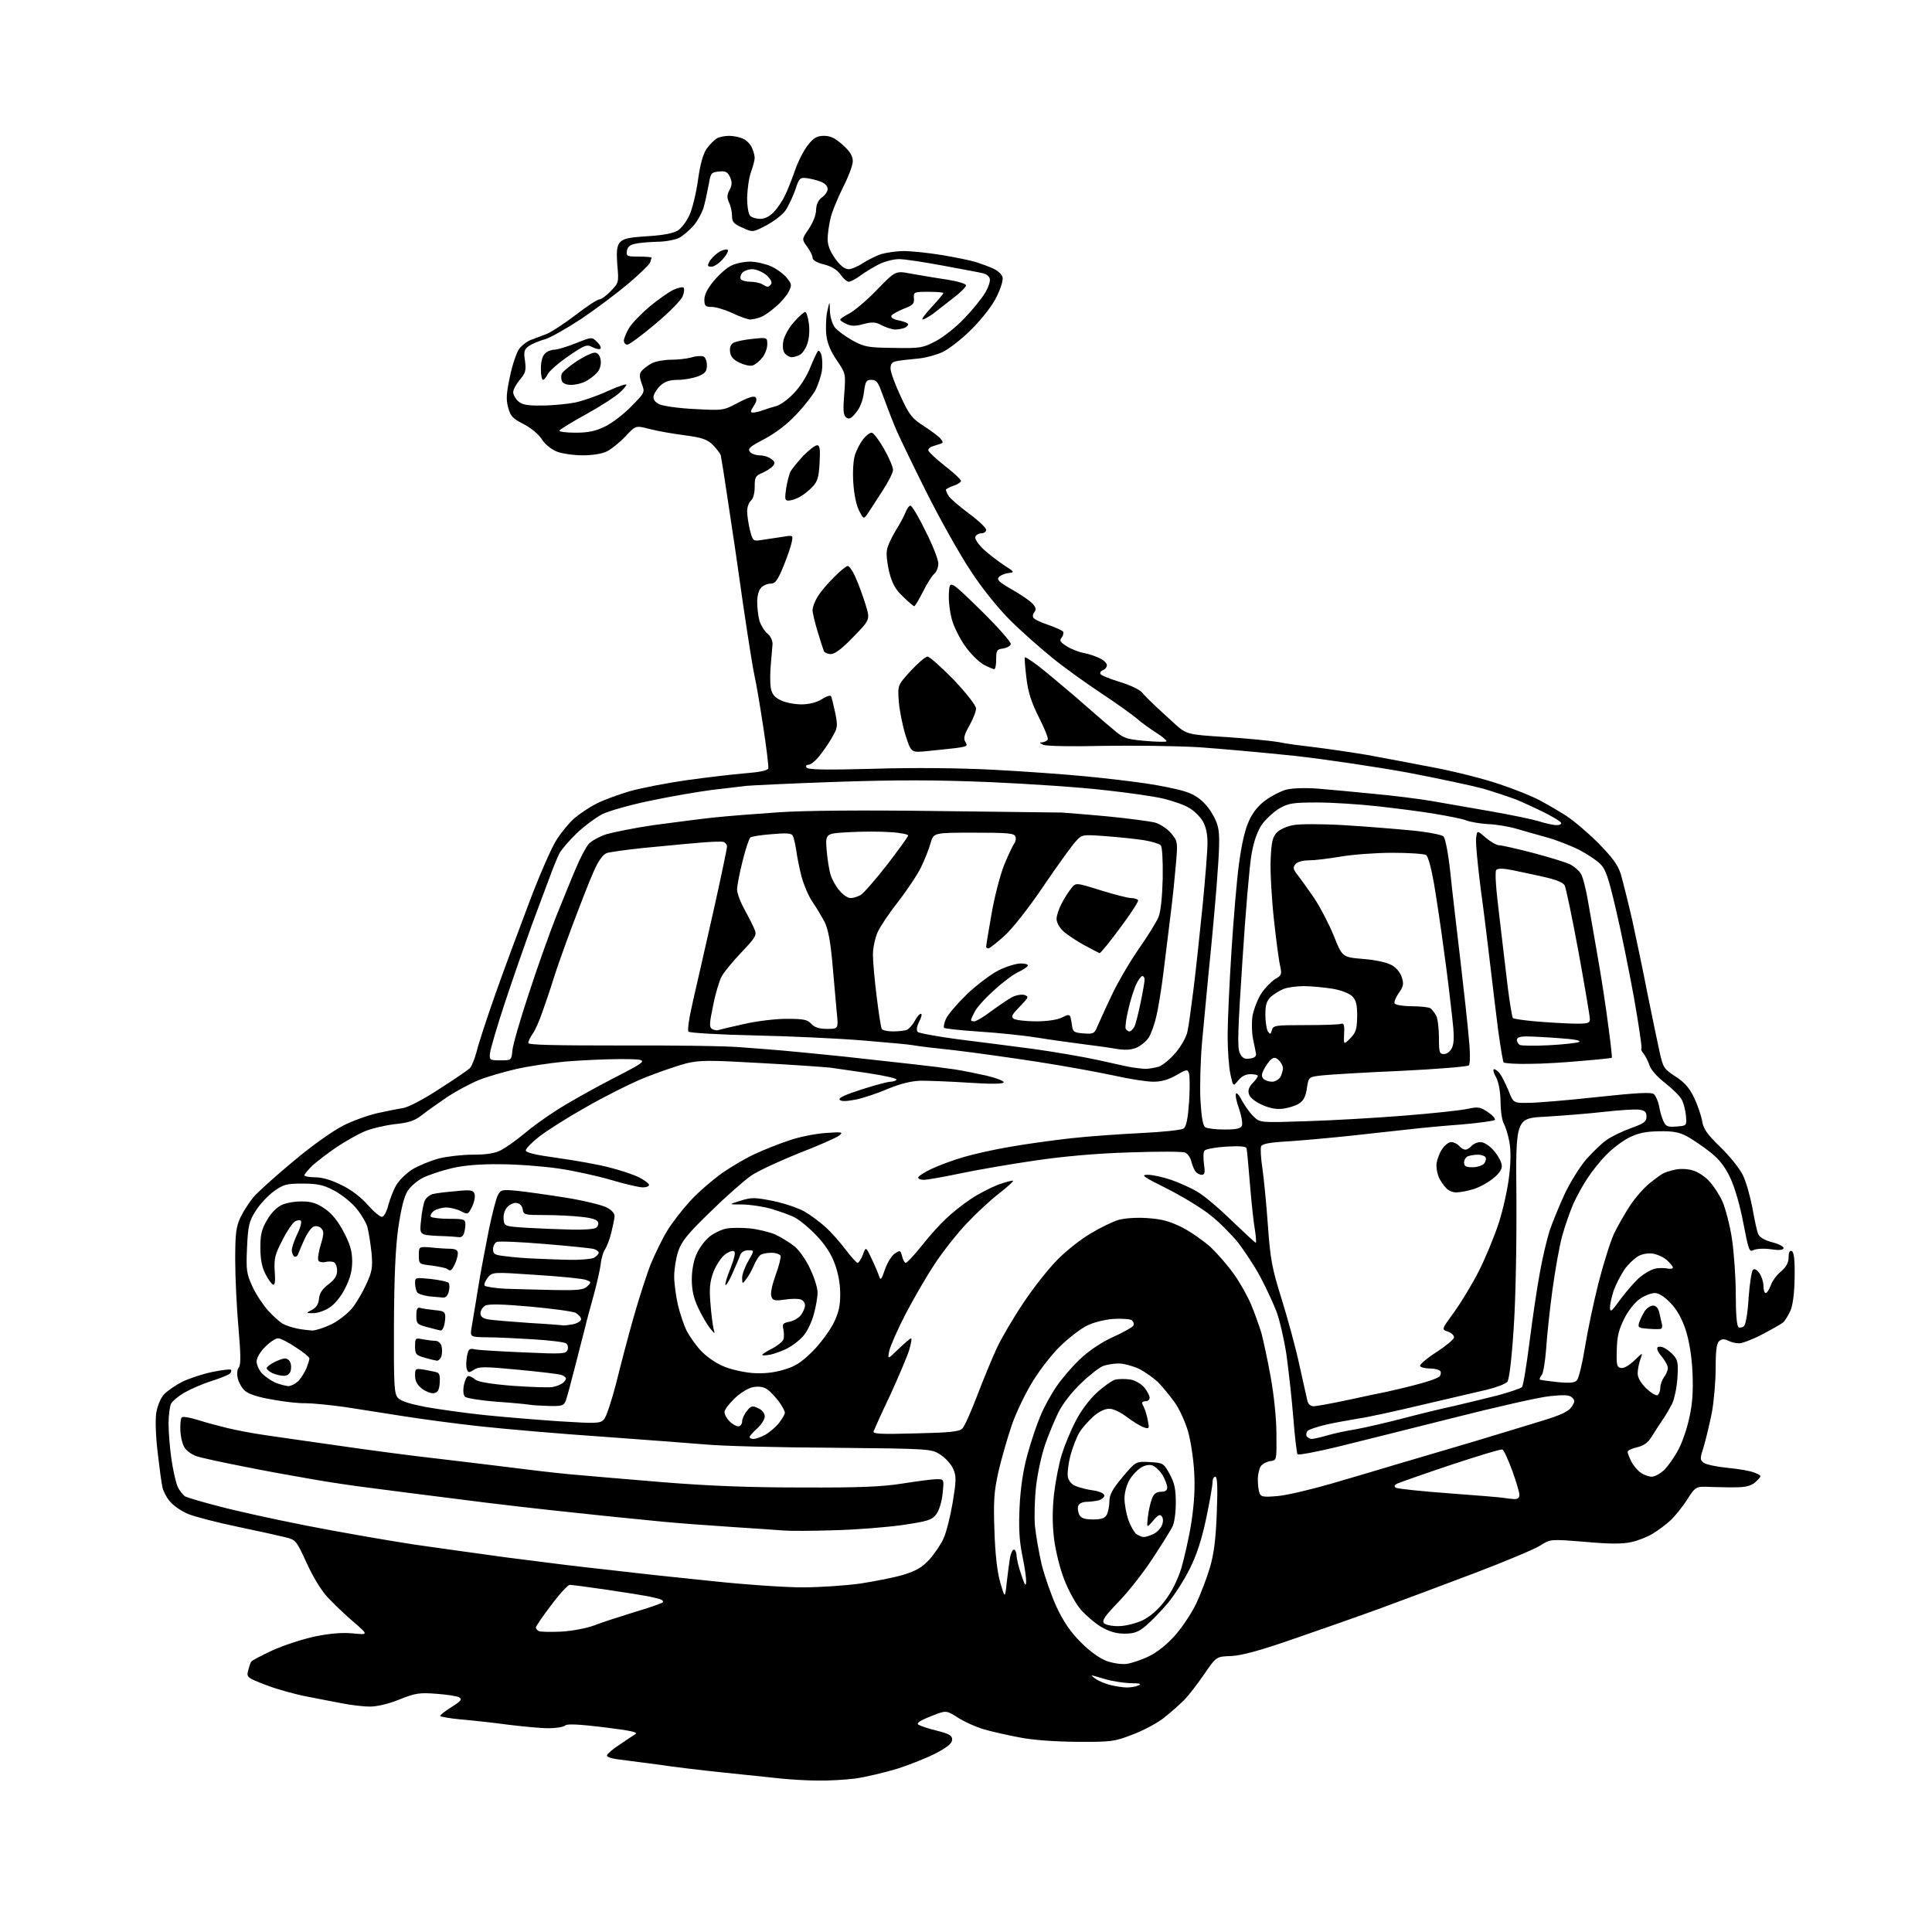 <?xml version="1.0" encoding="UTF-8" standalone="no"?>
<svg 
  version="1.1" 
  xmlns="http://www.w3.org/2000/svg" 
  xmlns:xlink="http://www.w3.org/1999/xlink" 
  xmlns:svg="http://www.w3.org/2000/svg"
  xmlns:rdf="http://www.w3.org/1999/02/22-rdf-syntax-ns#"
  xmlns:cc="http://creativecommons.org/ns#"
  xmlns:dc="http://purl.org/dc/elements/1.1/"
  viewBox="0 0 768 768"
  width="768"
  height="768"
>
<style>svg {background-color: white; }</style>"
<path stroke="none" fill="black" fill-rule="evenodd" d="M325.0,707.8C320.9,707.8 314.4,707.4 310.5,707.0C306.6,706.6 296.3,705.5 287.5,704.6C278.7,703.7 267.2,702.3 262.0,701.5C256.8,700.8 249.9,699.9 246.7,699.5C243.1,699.1 241.0,698.4 241.3,697.7C241.5,697.1 243.7,695.2 246.2,693.6C248.7,691.9 251.5,690.0 252.5,689.4C253.9,688.6 251.1,688.0 240.0,686.6C230.0,685.4 225.4,685.2 224.7,685.9C224.1,686.5 221.1,687.0 218.0,687.0C215.0,687.0 207.8,686.3 202.0,685.6C196.2,684.8 187.8,683.9 183.2,683.5C178.7,683.1 175.0,682.4 175.0,682.1C175.0,681.7 177.0,680.1 179.6,678.5C183.3,676.2 183.8,675.5 182.5,674.7C181.6,674.2 177.5,673.6 173.4,673.3C166.8,672.8 165.2,673.0 158.7,675.6C154.3,677.4 149.7,678.4 147.0,678.4C144.5,678.4 139.7,677.8 136.5,677.2C133.2,676.6 126.7,675.3 122.0,674.4C117.3,673.5 110.0,671.5 105.7,669.8C98.3,667.0 98.0,666.7 98.6,664.2C99.0,662.7 99.5,661.1 99.8,660.6C100.1,660.1 103.9,658.1 108.4,656.0C112.9,654.0 120.5,651.5 125.3,650.5C131.2,649.3 136.1,648.9 140.3,649.3C146.5,649.9 146.5,649.9 140.5,644.7C137.2,641.9 132.6,637.5 130.3,635.0C127.7,632.3 124.4,626.8 121.9,621.3C117.8,612.4 117.6,612.1 113.5,611.1C111.1,610.5 102.6,608.6 94.4,606.9C86.2,605.2 77.4,602.9 74.7,601.8C72.1,600.7 68.9,598.5 67.6,596.9C66.2,595.3 64.9,592.8 64.6,591.3C64.2,589.7 63.4,583.6 62.7,577.6C61.9,570.9 61.7,564.7 62.1,561.7C62.6,558.7 63.9,555.7 65.2,554.3C66.5,552.9 69.7,550.7 72.4,549.3C75.1,548.0 80.4,546.2 84.3,545.4C88.1,544.6 91.5,544.2 91.8,544.5C92.1,544.8 91.9,545.5 91.4,546.0C90.9,546.5 87.6,547.9 84.0,549.0C80.5,550.1 75.7,552.2 73.3,553.6C71.0,554.9 68.6,556.9 68.0,558.0C67.5,559.0 67.0,562.6 67.0,565.9C67.0,569.2 67.5,575.4 68.1,579.7C68.7,584.0 69.8,588.9 70.5,590.7C71.2,592.4 72.7,594.3 73.7,594.9C74.8,595.4 80.8,597.2 87.1,598.8C93.4,600.5 108.8,603.9 121.5,606.4C134.2,608.9 153.7,612.3 164.8,614.0C176.0,615.6 192.5,617.9 201.3,619.1C210.2,620.2 220.9,621.6 225.0,622.1C229.1,622.6 238.6,623.7 246.0,624.5C253.4,625.4 270.1,627.2 283.0,628.5C295.9,629.9 312.1,631.0 318.9,631.0C325.7,631.0 336.0,630.3 341.9,629.5C347.7,628.6 355.5,627.1 359.1,626.0C364.3,624.4 366.5,623.1 369.5,619.9C371.5,617.6 374.1,613.8 375.1,611.5C376.2,609.1 377.8,602.7 378.7,597.3C380.1,588.8 380.2,586.9 379.0,584.1C378.3,582.3 376.0,579.7 373.9,578.3C370.2,575.9 370.2,575.9 330.8,575.5C309.2,575.4 286.6,574.8 280.5,574.2C274.4,573.7 256.0,572.3 239.5,571.1C223.0,570.0 201.2,568.1 191.0,567.0C180.8,565.9 166.9,564.0 160.0,562.9C153.1,561.8 142.8,560.2 137.0,559.3C131.2,558.5 124.2,557.8 121.5,557.8C118.8,557.9 112.7,557.2 108.0,556.3C102.5,555.4 98.7,554.1 97.3,552.8C96.1,551.7 94.8,549.4 94.5,547.8C94.1,546.2 94.3,544.3 94.9,543.6C95.8,542.6 95.7,538.4 94.8,527.9C94.1,520.0 93.5,507.9 93.5,501.0C93.5,490.4 93.8,487.8 95.6,483.9C96.8,481.4 99.2,477.7 101.1,475.5C103.0,473.4 110.1,467.0 117.0,461.3C124.4,455.1 132.4,449.5 136.5,447.4C140.3,445.5 146.4,443.3 150.0,442.5C153.6,441.7 158.1,440.8 160.1,440.5C162.2,440.2 168.4,437.0 174.6,432.9C180.6,429.1 186.1,425.3 186.8,424.6C187.5,423.9 188.7,420.9 189.5,417.9C190.2,414.9 193.5,404.9 196.8,395.5C200.1,386.1 206.2,369.7 210.3,358.9C214.4,348.0 219.3,336.8 221.2,333.9C223.1,330.9 226.3,327.0 228.4,325.2C230.4,323.5 234.3,320.9 237.0,319.5C239.7,318.1 245.7,315.9 250.4,314.5C255.1,313.2 265.4,311.2 273.2,310.1C281.1,309.0 291.4,307.8 296.2,307.4C301.6,307.0 305.1,306.3 305.4,305.5C305.6,304.8 304.7,297.4 303.4,288.9C302.1,280.4 300.6,271.5 300.0,269.0C299.4,266.5 297.4,253.9 295.5,241.0C293.7,228.1 291.0,209.6 289.5,200.0C288.1,190.4 286.7,181.8 286.5,180.9C286.2,180.1 284.7,178.2 283.2,176.7C281.0,174.6 278.9,173.9 272.0,173.0C267.3,172.4 261.1,171.3 258.1,170.5C252.7,169.1 252.7,169.1 248.6,173.5C246.3,175.9 243.1,178.5 241.3,179.4C239.4,180.4 235.5,181.0 231.6,181.0C228.0,181.0 223.3,180.3 221.3,179.5C219.1,178.6 216.5,176.5 215.3,174.5C214.0,172.5 210.9,170.0 208.0,168.5C203.8,166.4 202.9,165.4 202.0,162.0C201.1,158.8 201.3,156.3 202.7,149.7C203.6,145.2 205.3,140.3 206.3,138.8C207.4,137.3 209.6,135.6 211.1,135.1C212.7,134.5 215.4,133.5 217.2,132.8C219.0,132.1 224.1,128.8 228.7,125.3C233.2,121.8 237.5,119.0 238.3,119.0C239.0,119.0 241.1,117.5 242.8,115.7C246.0,112.4 246.0,112.2 245.4,105.4C245.0,100.1 245.2,98.0 246.3,96.5C247.6,94.9 249.5,94.4 257.4,93.9C263.9,93.5 267.7,92.7 269.5,91.6C271.0,90.6 273.1,87.8 274.2,85.2C275.3,82.7 276.8,76.5 277.5,71.3C278.4,65.0 279.5,61.1 281.0,59.0C282.2,57.4 284.0,55.5 285.0,55.0C286.0,54.4 288.2,54.0 289.9,54.0C291.5,54.0 294.0,54.5 295.3,55.1C296.7,55.7 298.3,57.3 298.9,58.7C299.5,60.0 300.0,61.9 300.0,62.8C300.0,63.7 299.3,66.3 298.5,68.5C297.7,70.7 297.1,75.2 297.0,78.5C297.0,82.0 297.5,85.1 298.2,85.8C298.9,86.5 300.7,87.0 302.2,87.0C304.1,87.0 306.0,86.0 307.7,84.2C309.1,82.7 311.0,79.9 311.9,78.0C312.9,76.1 314.7,71.5 316.0,67.8C317.3,64.0 319.7,59.4 321.3,57.5C323.5,54.7 324.9,54.0 327.6,54.0C330.1,54.0 332.0,54.9 335.0,57.6C337.9,60.2 339.0,62.0 339.0,64.1C339.0,65.7 337.2,70.4 335.0,74.7C332.9,79.0 330.6,84.5 330.1,87.0C329.5,89.5 329.0,93.1 329.0,95.1C329.0,97.5 330.0,100.0 332.0,102.8C334.0,105.6 335.8,107.0 337.3,107.0C338.5,107.0 341.1,105.9 343.0,104.6C344.9,103.4 348.2,101.7 350.3,101.0C352.4,100.4 356.5,99.8 359.3,99.8C362.2,99.8 369.0,100.5 374.5,101.4C380.0,102.3 386.1,103.6 388.0,104.2C389.9,104.8 392.9,105.9 394.7,106.7C396.5,107.5 398.2,109.0 398.5,110.1C398.9,111.1 397.9,114.4 396.3,117.7C394.6,121.3 390.8,126.2 386.5,130.6C382.7,134.5 377.4,138.6 374.8,139.9C372.2,141.1 367.5,142.4 364.3,142.6C361.1,142.9 357.5,143.3 356.2,143.6C354.6,143.9 354.0,144.7 354.0,146.5C354.0,147.9 355.8,152.8 358.0,157.5C361.5,165.1 362.6,166.4 367.3,169.4C370.2,171.3 373.2,173.5 373.9,174.4C375.0,175.7 375.0,176.1 373.6,176.5C372.7,176.8 371.3,177.2 370.5,177.5C369.7,177.7 369.0,178.4 369.0,179.0C369.0,179.5 371.9,182.3 375.5,185.1C379.1,187.9 382.0,190.6 382.0,191.1C382.0,191.7 380.6,192.6 379.0,193.1C377.4,193.7 376.0,194.4 376.0,194.7C376.0,194.9 376.4,196.0 377.0,197.0C377.5,198.0 381.1,201.1 385.0,204.0C388.8,206.8 392.0,209.8 392.0,210.6C392.0,211.4 391.1,212.0 390.1,212.0C389.1,212.0 388.0,212.6 387.7,213.4C387.4,214.1 388.8,216.3 390.8,218.2C392.8,220.1 396.5,222.9 399.0,224.6C403.4,227.4 403.4,227.5 400.8,227.8C399.4,228.0 397.6,228.7 397.0,229.5C396.2,230.5 397.3,231.5 402.2,234.3C405.7,236.3 409.4,238.8 410.4,239.9C411.8,241.4 412.0,242.3 411.2,243.3C410.6,244.0 410.4,245.0 410.8,245.6C411.2,246.2 413.9,247.5 416.7,248.4C419.6,249.4 422.2,250.6 422.6,251.1C422.9,251.7 422.6,252.7 422.0,253.5C421.0,254.6 421.5,255.3 424.2,257.0C426.0,258.1 429.1,259.3 431.0,259.6C432.9,260.0 435.7,260.9 437.2,261.7C438.8,262.4 440.0,263.7 440.0,264.4C440.0,265.2 439.3,266.1 438.4,266.4C437.6,266.7 437.1,267.4 437.5,268.0C437.8,268.5 441.3,269.9 445.2,271.1C449.1,272.3 453.0,274.1 453.9,275.2C454.8,276.3 456.8,278.3 458.4,279.8C459.9,281.3 463.6,284.6 466.5,287.3C471.7,292.0 471.7,292.0 487.6,293.0C496.3,293.6 505.6,294.5 508.3,295.0C510.9,295.6 517.2,296.4 522.3,297.0C527.3,297.6 536.9,299.0 543.5,300.1C550.1,301.3 562.2,303.6 570.5,305.2C578.8,306.8 590.2,309.7 596.0,311.7C601.8,313.6 609.0,316.5 612.0,318.1C615.0,319.7 619.8,322.5 622.6,324.3C625.4,326.1 631.1,330.9 635.2,335.0C640.9,340.8 643.1,343.7 644.3,347.5C645.1,350.3 647.2,358.6 648.9,366.0C650.5,373.4 653.3,386.7 655.0,395.5C656.8,404.3 658.9,414.5 659.7,418.1C661.1,424.4 661.4,424.9 666.0,427.9C669.6,430.2 671.6,432.5 673.4,436.3C674.8,439.2 676.2,443.3 676.6,445.5C677.1,448.7 678.5,450.8 683.9,456.0C687.6,459.6 691.6,464.6 692.8,467.1C694.1,469.7 695.7,475.5 696.6,480.1C697.4,484.7 698.4,489.4 698.9,490.5C699.4,491.8 701.4,493.0 704.4,493.8C706.9,494.4 709.0,495.5 709.0,496.1C709.0,496.9 707.4,497.1 704.0,496.6C701.2,496.2 698.2,496.4 697.1,496.9C695.4,497.9 695.1,497.1 693.0,486.2C691.7,479.2 689.6,472.0 687.8,468.2C685.7,463.7 683.4,460.8 679.7,457.9C676.9,455.7 672.8,452.9 670.6,451.7C667.4,450.0 664.9,449.6 659.4,449.7C654.0,449.8 651.2,450.4 647.4,452.3C644.7,453.7 640.7,456.8 638.4,459.2C636.1,461.5 632.8,465.7 631.1,468.3C629.3,470.9 626.8,475.5 625.4,478.6C624.1,481.6 622.1,487.3 621.0,491.3C619.9,495.2 618.2,504.9 617.1,512.9C616.0,521.0 614.9,531.5 614.6,536.4C614.2,541.3 613.5,545.9 612.8,546.7C612.2,547.4 611.9,548.2 612.1,548.4C612.3,548.6 615.5,549.0 619.1,549.4C624.3,549.9 626.0,549.7 626.9,548.6C627.6,547.8 629.0,542.0 630.0,535.8C631.0,529.6 633.4,518.0 635.4,510.1C637.4,502.3 640.2,493.4 641.6,490.4C643.0,487.5 645.9,482.4 648.0,479.2C650.1,476.0 653.6,472.1 655.7,470.4C657.8,468.7 660.1,467.0 660.9,466.6C661.6,466.1 663.8,465.4 665.7,465.0C667.6,464.5 670.7,464.6 672.7,465.2C674.7,465.7 677.7,467.6 679.3,469.4C681.0,471.1 683.4,474.8 684.7,477.6C685.9,480.4 687.7,487.1 688.5,492.6C689.3,498.0 690.0,508.0 690.0,514.7C690.0,522.4 690.4,527.1 691.1,527.6C691.7,527.9 692.7,527.7 693.3,527.1C694.0,526.4 694.8,521.4 695.1,515.9C695.5,510.3 696.3,505.3 696.8,504.8C697.4,504.2 698.3,504.6 699.4,506.1C700.3,507.4 701.0,509.7 701.0,511.2C701.0,512.8 701.4,514.0 701.9,514.0C702.4,514.0 703.3,512.6 703.9,511.0C704.4,509.3 706.3,506.8 708.0,505.4C710.1,503.6 711.0,501.9 711.0,499.8C711.0,497.9 711.4,497.0 712.2,497.3C713.1,497.6 713.5,500.5 713.4,507.6C713.3,514.2 712.7,518.7 711.7,521.1C710.8,523.0 709.5,525.1 708.8,525.7C708.1,526.3 704.4,528.4 700.6,530.4C696.8,532.4 692.6,534.0 691.3,534.0C690.0,534.0 688.0,533.5 686.9,532.9C685.4,532.2 684.5,532.2 683.4,533.1C682.4,533.9 682.0,536.7 682.0,543.9C682.0,549.2 681.3,557.1 680.5,561.5C679.6,565.9 678.2,571.9 677.3,574.9C675.7,579.9 675.7,580.3 677.3,581.5C678.3,582.2 682.6,583.1 686.8,583.5C691.0,583.9 695.8,584.7 697.4,585.4C700.4,586.6 700.4,586.6 698.2,588.8C696.6,590.4 694.6,591.1 691.2,591.2C688.6,591.3 683.7,591.2 680.3,591.1C674.1,590.8 674.1,590.8 670.6,596.2C668.7,599.2 665.6,603.0 663.8,604.6C661.9,606.3 658.8,608.6 656.9,609.7C655.0,610.9 651.2,612.4 648.5,613.0C644.9,613.8 640.0,613.8 630.0,612.9C616.3,611.8 616.3,611.8 612.4,614.3C610.3,615.7 598.4,620.7 586.0,625.4C573.6,630.1 556.5,636.5 548.0,639.6C539.5,642.7 524.1,648.1 513.9,651.6C500.7,656.2 493.5,658.1 489.4,658.3C483.5,658.5 483.5,658.5 478.7,665.5C476.1,669.3 472.5,674.0 470.7,675.8C468.9,677.6 465.2,680.9 462.5,683.0C459.8,685.1 454.1,688.1 450.0,689.6C443.0,692.3 441.6,692.5 428.0,692.4C418.8,692.3 410.4,691.7 405.0,690.6C400.3,689.7 394.0,688.3 391.0,687.4C388.0,686.5 383.4,684.5 380.8,682.8C376.1,679.8 376.1,679.8 369.9,682.3C365.6,684.0 364.2,685.0 365.1,685.6C365.9,686.1 369.2,687.2 372.5,688.0C377.3,689.2 378.5,689.9 378.5,691.5C378.5,692.9 376.8,694.4 372.5,696.7C369.2,698.5 362.2,701.3 357.0,703.0C351.8,704.6 344.1,706.4 340.0,707.0C335.9,707.5 329.1,707.9 325.0,707.8zM448.0,670.8C449.4,670.8 451.4,670.5 452.5,670.0C454.0,669.4 453.2,669.1 449.4,669.1C446.6,669.0 442.1,668.3 439.4,667.5C436.7,666.7 434.3,666.0 434.0,666.0C433.8,666.0 434.5,666.7 435.7,667.5C436.9,668.3 439.6,669.4 441.7,669.9C443.8,670.4 446.6,670.8 448.0,670.8zM448.0,661.4C449.9,661.1 453.9,659.8 456.7,658.4C459.9,656.9 464.0,653.6 467.0,650.2C469.8,647.1 473.6,641.4 475.5,637.5C477.3,633.6 479.8,627.1 481.0,623.0C482.6,617.5 483.3,611.7 483.7,601.2C484.1,591.0 483.9,587.0 483.1,587.0C482.5,587.0 482.0,588.0 482.0,589.2C482.0,590.5 480.9,596.9 479.5,603.5C477.7,611.9 475.8,617.9 473.0,623.5C470.8,628.0 466.8,634.2 464.2,637.3C461.6,640.4 457.7,644.4 455.6,646.2C452.5,648.8 450.8,649.4 447.0,649.4C443.7,649.4 441.0,648.6 437.7,646.7C435.2,645.2 431.6,642.1 429.6,639.8C427.6,637.5 424.7,632.2 423.1,628.0C421.4,623.8 419.6,616.5 419.0,611.7C418.3,605.7 418.3,600.3 419.0,593.8C419.6,588.7 421.0,581.6 422.1,578.1C423.2,574.6 425.6,568.7 427.5,565.1C429.4,561.2 432.9,556.5 435.8,553.8C438.6,551.2 442.0,548.8 443.4,548.4C444.8,548.1 447.6,548.1 449.5,548.4C451.4,548.8 453.8,550.2 455.0,551.7C456.1,553.1 457.0,554.9 457.0,555.6C457.0,556.4 456.3,557.0 455.5,557.0C454.7,557.0 454.0,557.3 454.0,557.6C454.0,557.9 454.4,558.9 454.9,559.8C455.3,560.7 456.0,563.0 456.3,564.8C456.9,567.9 456.8,568.1 454.7,567.4C453.5,567.0 450.5,565.2 448.1,563.4C445.5,561.4 442.6,560.0 440.9,560.0C439.2,560.0 436.7,561.2 434.6,563.1C432.7,564.8 430.2,567.6 429.1,569.4C428.0,571.2 426.4,575.3 425.5,578.6C424.7,581.8 424.2,585.7 424.5,587.2C424.9,588.8 426.1,590.2 427.8,590.8C429.3,591.4 432.4,592.2 434.8,592.5C437.2,592.9 439.0,593.7 439.0,594.5C439.0,595.2 438.0,596.0 436.8,596.4C435.5,596.7 433.3,597.0 431.9,597.0C430.4,597.0 428.9,597.7 428.6,598.6C428.3,599.4 428.5,601.0 429.0,602.1C429.8,603.5 431.1,604.0 434.5,604.0C437.9,604.0 439.2,603.5 440.0,602.1C440.5,601.0 441.0,598.6 441.0,596.8C441.0,594.2 442.2,592.0 446.2,587.2C451.5,580.9 451.5,580.9 457.0,581.2C462.4,581.5 462.5,581.6 465.0,586.0C466.9,589.6 467.4,591.9 467.4,597.5C467.4,601.4 466.8,605.6 466.0,607.0C465.3,608.4 461.8,614.0 458.2,619.5C454.6,625.0 448.5,632.8 444.6,636.8C439.1,642.5 437.9,644.3 438.9,645.3C439.5,645.9 442.2,646.5 444.8,646.4C447.4,646.4 451.6,645.3 454.2,644.1C457.2,642.6 460.4,639.9 463.0,636.4C465.7,632.9 468.0,628.4 469.6,623.4C470.8,619.2 472.7,611.0 473.6,605.1C474.7,597.8 475.1,591.5 474.7,585.0C474.4,579.8 473.3,572.5 472.2,568.8C471.1,565.1 468.8,560.0 466.9,557.4C465.0,554.8 462.1,551.2 460.3,549.4C458.5,547.7 455.1,545.3 452.7,544.1C450.3,543.0 446.7,542.0 444.7,542.0C442.8,542.0 439.9,542.5 438.5,543.0C437.0,543.6 433.1,546.6 429.8,549.8C426.2,553.2 422.5,557.9 420.7,561.5C419.1,564.8 416.7,570.6 415.4,574.4C414.1,578.2 412.5,585.4 411.9,590.4C411.3,595.4 411.1,602.6 411.4,606.5C411.8,610.4 413.0,617.3 414.1,622.0C415.3,626.7 417.9,634.2 420.0,638.8C422.8,644.7 425.5,648.7 429.7,652.9C433.3,656.5 437.2,659.3 440.0,660.3C442.6,661.2 446.0,661.7 448.0,661.4zM223.0,648.6C227.1,648.4 233.0,647.3 236.0,646.2C239.0,645.0 246.2,642.7 252.0,640.9C257.8,639.2 262.9,637.4 263.4,637.0C263.8,636.6 263.4,636.0 262.4,635.7C261.3,635.4 259.3,634.9 257.9,634.6C256.4,634.3 249.1,633.1 241.6,632.0C234.0,630.9 227.3,630.0 226.5,630.0C225.8,630.0 222.4,633.6 219.1,638.1C215.7,642.5 213.0,646.5 213.0,647.0C213.0,647.4 213.6,648.1 214.2,648.4C214.9,648.7 218.9,648.8 223.0,648.6zM400.2,629.0C400.6,625.4 401.2,621.0 401.5,619.2C401.8,617.5 402.5,616.0 403.0,616.0C403.6,616.0 404.0,617.0 404.1,618.2C404.1,619.5 404.9,623.0 406.0,626.0C407.3,630.1 407.8,630.8 407.9,628.9C408.0,627.4 407.3,622.7 406.4,618.4C405.2,612.5 404.9,607.5 405.3,599.0C405.7,591.2 406.7,584.5 408.4,578.3C409.8,573.2 412.1,566.3 413.6,562.8C415.0,559.4 417.9,554.1 420.0,551.1C422.1,548.0 426.3,543.1 429.4,540.2C432.9,536.9 437.8,533.6 442.4,531.5C446.5,529.7 450.1,527.6 450.5,527.0C450.9,526.3 450.6,525.4 449.9,524.8C449.1,524.3 445.8,524.1 442.5,524.3C438.9,524.6 434.6,525.7 432.0,527.0C429.6,528.2 424.9,531.8 421.7,534.9C418.5,537.9 413.5,544.3 410.6,549.0C407.7,553.7 403.9,561.5 402.2,566.5C400.5,571.5 398.1,579.8 396.9,585.0C395.1,593.1 394.9,596.6 395.3,608.5C395.6,617.8 396.4,624.8 397.6,629.0C399.5,635.5 399.5,635.5 400.2,629.0zM454.6,611.0C455.3,611.0 457.0,610.5 458.3,609.9C459.7,609.3 461.2,607.8 461.8,606.5C462.4,605.2 462.5,603.8 461.9,602.9C461.1,601.8 460.4,602.1 458.4,604.5C455.8,607.5 455.8,607.5 456.3,603.0C456.6,600.5 457.3,597.3 457.9,595.8C458.6,593.8 459.7,593.0 461.5,593.0C463.2,593.0 464.0,592.5 464.0,591.2C464.0,590.3 463.1,588.1 462.1,586.3C461.0,584.6 459.2,582.9 458.0,582.5C456.7,582.1 454.9,582.5 453.4,583.5C452.0,584.4 450.0,586.5 449.0,588.3C447.9,590.1 447.0,593.3 447.0,595.6C447.0,597.9 447.7,601.7 448.5,604.1C449.4,606.5 450.8,609.1 451.7,609.8C452.6,610.4 454.0,611.0 454.6,611.0zM331.5,608.3C322.7,608.6 313.7,608.6 311.5,608.4C309.3,608.2 300.1,607.6 291.0,607.0C281.9,606.4 269.6,605.5 263.5,604.9C257.4,604.3 242.0,602.8 229.2,601.4C216.5,600.1 195.5,597.7 182.7,596.0C170.0,594.4 154.1,592.4 147.5,591.5C140.9,590.7 130.1,589.1 123.5,587.9C117.0,586.8 104.8,584.6 96.5,582.9C88.3,581.3 80.0,579.5 78.2,578.9C76.4,578.3 74.2,576.8 73.4,575.5C72.5,574.2 71.8,571.1 71.7,568.6C71.6,566.2 71.8,563.8 72.3,563.4C72.7,563.0 75.6,563.5 78.8,564.5C81.9,565.5 87.2,566.9 90.5,567.7C93.8,568.5 100.5,569.8 105.5,570.5C110.5,571.2 123.9,573.2 135.5,574.8C147.1,576.5 164.6,578.8 174.5,579.9C184.4,581.1 197.4,582.6 203.5,583.4C209.6,584.2 219.7,585.4 226.0,586.0C232.3,586.6 249.2,588.0 263.5,589.2C282.1,590.7 297.9,591.3 319.0,591.3C342.0,591.4 350.8,591.0 358.9,589.7C364.7,588.8 370.7,588.0 372.3,588.0C375.3,588.0 375.3,588.0 374.7,593.7C374.4,596.9 373.3,600.5 372.2,601.9C370.5,604.2 369.0,604.7 358.9,606.2C352.6,607.1 340.3,608.1 331.5,608.3zM601.8,595.9C603.3,596.0 604.0,595.4 604.0,594.2C604.0,593.3 602.7,588.9 601.1,584.5C599.5,580.2 597.8,576.4 597.2,576.2C596.6,576.0 587.3,578.8 576.5,582.4C565.7,586.0 556.2,589.4 555.3,589.8C554.2,590.5 554.1,590.9 554.9,591.4C555.5,591.8 564.9,592.8 575.8,593.6C586.6,594.4 596.4,595.2 597.5,595.4C598.6,595.6 600.5,595.8 601.8,595.9zM507.9,594.7C511.5,594.4 521.2,592.1 529.5,589.7C537.8,587.3 549.5,583.8 555.5,582.0C561.5,580.2 574.8,576.3 585.0,573.3C595.2,570.2 607.9,566.4 613.3,564.7C620.6,562.5 623.6,561.0 624.7,559.3C626.1,557.2 626.1,556.7 624.9,555.5C623.8,554.5 621.7,554.4 616.0,555.0C611.9,555.4 594.3,559.4 577.0,563.8C559.7,568.2 539.0,573.3 531.0,575.3C523.0,577.2 516.2,578.5 515.8,578.1C515.5,577.8 514.7,571.2 514.1,563.5C513.5,555.8 512.2,544.6 511.4,538.6C510.5,532.6 508.7,524.8 507.4,521.3C506.0,517.7 503.1,511.5 500.9,507.4C498.7,503.3 494.7,497.3 492.2,494.0C489.6,490.8 484.7,485.8 481.2,483.1C477.8,480.3 470.0,475.6 463.9,472.5C454.3,467.7 453.3,467.0 456.3,467.0C458.1,467.0 462.3,467.9 465.5,469.0C468.7,470.1 473.4,472.2 475.9,473.7C478.4,475.1 484.6,480.3 489.6,485.2C494.6,490.0 498.9,494.0 499.2,494.0C499.4,494.0 499.3,491.9 498.9,489.2C498.4,486.6 497.5,478.4 496.9,471.0C496.3,463.6 495.7,457.0 495.5,456.4C495.3,455.7 492.6,455.5 487.3,455.8C483.0,456.1 479.2,456.8 478.8,457.4C478.3,458.0 478.3,460.4 478.6,462.8C479.1,466.1 478.9,467.0 477.7,467.0C476.9,467.0 475.8,466.4 475.3,465.8C474.7,465.1 474.0,463.3 473.6,461.8C473.3,460.3 472.2,458.7 471.2,458.2C470.3,457.7 460.3,457.7 449.0,458.1C435.6,458.5 422.4,459.7 411.0,461.4C401.4,462.8 388.1,465.1 381.5,466.5C374.9,467.9 368.5,469.0 367.2,469.0C366.0,469.0 365.0,468.6 365.0,468.1C365.0,467.6 367.4,466.0 370.2,464.7C373.1,463.3 378.8,461.2 382.9,460.0C387.0,458.8 395.3,456.9 401.4,455.9C407.5,454.8 418.4,453.3 425.5,452.5C432.6,451.7 445.4,450.8 453.8,450.4C462.2,450.0 469.7,449.2 470.5,448.6C471.6,447.8 472.2,444.7 472.7,437.8C473.0,432.5 473.0,427.4 472.6,426.5C472.1,425.0 471.5,425.1 467.6,427.4C464.5,429.2 461.7,430.0 458.4,430.0C455.9,430.0 448.7,428.9 442.6,427.5C436.5,426.2 422.9,423.7 412.5,422.1C402.1,420.5 387.2,418.4 379.5,417.5C371.8,416.7 364.4,415.8 363.0,415.5C361.6,415.2 352.6,414.4 343.0,413.6C333.4,412.8 314.0,411.9 300.1,411.6C286.1,411.3 274.2,410.6 273.7,410.1C273.2,409.6 273.9,404.7 275.5,397.8C276.9,391.6 280.6,375.6 283.6,362.2C286.6,348.8 289.0,337.3 289.0,336.5C289.0,335.8 288.4,335.0 287.7,334.7C287.0,334.4 282.1,334.6 276.9,335.1C271.8,335.5 262.1,336.5 255.5,337.1C248.9,337.8 242.5,338.7 241.2,339.1C239.7,339.7 237.9,342.1 236.1,346.2C234.5,349.7 230.7,359.5 227.5,368.0C224.3,376.5 220.9,386.2 219.9,389.5C218.9,392.8 217.0,398.4 215.7,402.0C214.5,405.6 212.7,409.7 211.7,411.0C210.8,412.3 210.0,413.9 210.0,414.6C210.0,415.4 220.5,415.6 247.2,415.6C267.7,415.5 289.0,415.8 294.5,416.3C300.0,416.7 307.4,417.3 311.0,417.6C314.6,417.9 325.6,419.0 335.5,420.0C345.4,421.1 358.0,422.5 363.5,423.1C369.0,423.7 376.2,424.6 379.5,425.1C382.8,425.6 388.5,426.8 392.2,427.6C396.0,428.5 399.0,429.7 399.0,430.2C399.0,430.9 394.4,431.0 385.2,430.4C377.7,429.9 369.0,429.6 366.0,429.6C362.3,429.7 357.9,430.8 353.0,432.8C348.9,434.6 343.1,436.5 340.2,437.1C336.5,437.8 334.5,437.9 333.8,437.2C333.1,436.5 335.9,435.2 342.4,433.1C347.7,431.4 352.9,430.0 354.0,430.0C355.0,430.0 356.1,429.6 356.4,429.2C356.7,428.7 351.6,427.6 345.2,426.6C338.8,425.7 331.9,424.7 330.0,424.4C328.1,424.2 315.8,423.3 302.8,422.6C281.8,421.4 278.3,421.4 272.8,422.7C269.3,423.6 261.8,426.2 256.0,428.5C250.2,430.9 239.7,436.2 232.6,440.3C225.5,444.3 217.3,449.5 214.4,451.8C211.4,454.1 209.0,456.6 209.0,457.3C209.0,458.2 212.8,459.1 221.6,460.3C228.6,461.3 237.9,462.9 242.3,464.1C246.7,465.2 252.1,467.0 254.2,468.1C256.3,469.2 258.0,470.5 258.0,471.0C258.0,471.6 256.9,472.0 255.5,472.0C254.1,472.0 248.5,470.7 243.1,469.1C237.7,467.5 228.2,465.4 222.0,464.5C215.8,463.6 205.3,462.8 198.6,462.8C190.5,462.7 184.2,463.3 179.5,464.4C175.7,465.3 170.6,467.0 168.3,468.1C166.0,469.2 163.1,471.7 162.0,473.5C160.6,475.7 159.4,480.7 158.3,488.2C157.2,496.1 156.7,507.6 156.6,526.6C156.5,551.0 156.7,554.0 158.2,555.7C159.4,557.0 163.0,558.1 169.2,559.3C174.3,560.2 184.8,561.7 192.5,562.5C200.2,563.3 213.7,564.4 222.5,565.0C237.2,565.9 238.6,565.9 240.1,564.2C241.0,563.3 243.1,556.9 244.9,550.0C246.6,543.1 249.7,531.2 251.9,523.5C254.1,515.8 257.2,506.2 258.8,502.2C260.5,498.2 263.3,492.4 265.2,489.3C267.0,486.3 271.1,481.0 274.2,477.6C277.3,474.1 283.2,469.1 287.2,466.2C291.3,463.4 297.3,459.9 300.6,458.5C303.8,457.0 309.6,454.7 313.5,453.4C317.4,452.0 323.9,450.7 328.0,450.4C334.8,449.9 335.3,450.0 333.6,451.4C332.6,452.2 325.4,455.4 317.6,458.4C309.9,461.5 301.2,465.5 298.5,467.4C295.8,469.3 288.5,475.7 282.4,481.7C273.2,490.6 271.0,493.4 269.6,497.4C268.7,500.1 268.0,504.6 268.0,507.4C268.0,510.2 268.7,515.3 269.5,518.8C270.3,522.2 271.9,526.9 273.0,529.1C274.2,531.3 276.6,534.8 278.6,536.9C280.5,539.0 284.4,541.8 287.3,543.0C290.1,544.3 295.5,545.5 299.1,545.8C303.6,546.1 307.5,545.7 311.5,544.5C316.1,543.2 318.4,541.7 323.0,537.2C326.1,534.1 329.8,529.0 331.3,526.1C333.4,521.9 334.0,519.1 334.0,514.3C334.0,510.4 333.2,506.0 331.8,502.3C330.5,498.6 327.9,494.6 324.6,491.2C321.8,488.2 317.9,485.0 316.0,484.0C314.1,483.0 309.8,481.5 306.5,480.5C303.2,479.6 298.0,478.8 295.0,478.8C289.5,478.8 289.5,478.8 294.4,477.3C298.8,475.9 300.2,476.0 307.3,477.4C311.7,478.3 317.3,480.2 319.8,481.6C322.2,483.0 326.1,485.9 328.3,487.9C330.5,489.9 334.0,493.9 336.2,496.8C338.3,499.6 340.5,502.0 340.9,502.0C341.4,502.0 342.3,500.5 343.0,498.8C344.2,495.5 344.2,495.5 346.5,500.4C347.8,503.1 349.1,506.2 349.5,507.4C350.0,509.1 350.4,508.7 351.8,504.6C352.7,501.9 354.5,499.1 355.7,498.3C357.8,496.9 358.0,497.0 358.6,499.4C358.9,500.8 359.6,502.0 360.1,502.0C360.5,502.0 363.4,499.0 366.4,495.2C369.3,491.5 373.7,486.6 376.1,484.4C378.5,482.1 382.9,478.6 385.8,476.7C388.7,474.7 393.6,472.2 396.6,471.0C399.7,469.9 402.5,469.1 402.7,469.4C402.9,469.6 400.5,471.8 397.3,474.3C394.1,476.7 388.3,482.1 384.4,486.2C380.6,490.2 374.8,497.5 371.6,502.4C368.4,507.2 363.2,516.2 360.0,522.3C356.8,528.5 353.9,535.1 353.5,537.0C352.8,540.5 352.8,540.5 357.2,536.2C359.6,533.9 361.9,532.0 362.2,532.0C362.5,532.0 362.2,534.1 361.4,536.7C360.6,539.3 357.2,547.3 353.9,554.5C350.5,561.6 347.6,568.1 347.3,568.9C346.8,570.0 349.6,570.2 363.8,569.8C377.6,569.5 381.3,569.1 382.5,567.9C383.4,567.1 386.0,561.2 388.4,554.9C390.8,548.6 394.3,540.1 396.2,536.0C398.1,531.9 402.9,523.7 406.9,517.8C410.8,511.9 416.9,504.2 420.4,500.7C423.8,497.2 429.8,492.5 433.6,490.3C437.4,488.0 442.2,485.7 444.4,485.0C446.7,484.3 451.3,483.9 455.9,484.2C461.9,484.6 464.8,485.4 469.9,487.9C473.4,489.7 478.5,493.3 481.3,495.8C484.0,498.4 488.2,503.2 490.5,506.5C492.9,509.8 495.9,515.2 497.3,518.5C498.7,521.8 500.5,526.9 501.4,529.8C502.2,532.8 503.9,540.6 505.1,547.3C506.4,554.4 507.4,563.9 507.4,570.0C507.5,580.5 507.5,580.5 505.0,580.8C503.6,581.0 501.9,581.9 501.2,582.8C500.6,583.7 500.0,586.1 500.0,588.1C500.0,590.2 500.3,592.6 500.7,593.6C501.2,595.0 502.3,595.2 507.9,594.7zM656.6,587.0C657.9,587.0 660.1,585.7 661.7,584.2C663.2,582.6 665.7,579.1 667.1,576.4C668.6,573.7 670.6,568.0 671.5,563.7C672.8,558.0 673.1,553.1 672.8,545.7C672.5,539.1 671.5,533.1 670.1,528.7C668.6,524.2 666.7,520.7 664.1,518.0C661.6,515.4 659.4,514.0 657.8,514.0C656.4,514.0 653.8,515.0 651.9,516.3C650.0,517.6 647.3,520.9 645.7,524.1C643.5,528.5 642.8,531.2 642.7,536.6C642.5,542.5 642.7,543.5 644.4,543.8C645.5,544.0 647.6,542.8 649.7,540.8C653.1,537.5 653.1,537.5 652.1,540.3C651.5,541.9 651.0,544.4 651.0,545.9C651.0,547.7 652.2,549.7 654.4,551.9C656.3,553.7 658.3,554.9 658.9,554.6C659.5,554.2 660.0,552.9 660.0,551.6C660.0,550.4 660.7,548.5 661.5,547.4C662.3,546.4 663.0,544.7 663.0,543.8C663.0,542.9 661.9,540.8 660.5,539.2C659.0,537.4 658.4,535.9 659.0,535.5C659.5,535.2 660.8,535.3 661.7,535.9C662.7,536.4 664.4,537.7 665.4,538.9C666.9,540.6 667.2,542.1 666.8,547.7C666.6,551.4 665.6,556.1 664.7,558.0C663.7,559.9 662.0,562.9 660.7,564.7C659.5,566.5 657.6,569.4 656.5,571.2C655.1,573.5 653.4,574.7 650.8,575.3C648.7,575.8 647.0,576.6 647.0,577.1C647.0,577.7 647.7,579.4 648.5,581.0C649.3,582.6 651.0,584.6 652.2,585.4C653.4,586.3 655.4,587.0 656.6,587.0zM299.5,572.0C300.4,572.0 302.4,571.3 303.9,570.5C305.5,569.7 307.9,567.7 309.4,566.0C310.8,564.2 312.0,562.3 312.0,561.6C312.0,560.9 310.9,558.9 309.6,557.1C308.2,555.3 306.2,553.1 305.0,552.3C303.6,551.3 301.8,551.0 299.4,551.4C297.4,551.8 294.3,553.7 292.0,555.9C289.8,558.0 288.0,560.4 288.0,561.3C288.0,562.3 288.9,563.9 290.0,565.0C291.1,566.1 292.7,567.0 293.5,567.0C294.3,567.0 295.0,566.1 295.0,565.1C295.0,564.1 295.8,562.2 296.9,560.9C298.5,558.8 299.1,558.7 301.4,559.8C303.0,560.5 304.0,561.8 304.0,563.1C304.0,564.2 302.6,566.4 301.0,567.8C299.4,569.3 298.0,570.8 298.0,571.2C298.0,571.7 298.7,572.0 299.5,572.0zM521.4,572.0C522.1,572.0 524.9,571.4 527.6,570.6C530.3,569.8 535.5,568.7 539.3,568.1C543.0,567.4 551.3,565.5 557.8,563.8C564.2,562.1 573.3,559.9 578.0,558.9C582.7,557.8 590.5,555.9 595.3,554.7C600.1,553.4 604.5,551.9 605.0,551.4C605.5,550.9 606.8,542.9 608.0,533.5C609.2,524.1 611.0,511.8 612.1,506.0C613.1,500.2 614.9,492.8 615.9,489.5C617.0,486.2 619.7,479.6 621.9,474.8C624.1,470.1 628.0,463.8 630.6,460.8C633.2,457.9 636.8,454.4 638.6,453.2C640.3,451.9 644.7,449.8 648.2,448.5C653.5,446.6 654.5,445.9 654.5,443.9C654.5,442.0 653.9,441.4 651.5,441.1C649.9,440.9 643.5,441.3 637.4,442.0C631.3,442.7 621.0,443.5 614.4,443.9C602.5,444.5 602.5,444.5 602.8,476.5C602.9,495.1 602.5,516.7 601.7,528.2C600.9,540.6 599.9,548.4 599.2,549.3C598.5,550.1 594.9,551.5 591.2,552.4C587.5,553.2 576.0,556.0 565.5,558.4C555.0,560.9 543.6,563.4 540.0,563.9C536.4,564.5 530.7,565.5 527.2,566.3C523.8,567.1 520.4,568.2 519.8,568.8C519.3,569.3 519.1,570.3 519.4,570.9C519.8,571.5 520.7,572.0 521.4,572.0zM218.3,558.9C215.1,558.8 211.6,558.6 210.5,558.4C209.4,558.2 203.4,557.6 197.2,557.2C191.0,556.7 185.4,555.8 184.8,555.2C184.2,554.6 184.0,552.7 184.4,550.6C184.8,548.6 185.6,547.0 186.2,547.0C186.8,547.0 188.1,547.6 188.9,548.4C190.0,549.3 195.1,550.2 204.0,550.9C211.5,551.4 218.7,551.7 220.0,551.3C221.4,551.0 223.1,550.3 223.8,549.7C224.4,549.2 225.0,548.4 225.0,548.0C225.0,547.6 224.2,546.9 223.3,546.6C222.3,546.2 214.6,545.3 206.1,544.5C192.6,543.2 190.3,543.2 188.4,544.5C186.4,545.8 186.1,545.7 185.6,544.3C185.2,543.5 185.3,541.2 185.6,539.3C186.2,536.2 186.5,535.9 188.9,536.4C190.3,536.7 199.0,537.2 208.2,537.6C223.6,538.3 225.0,538.2 225.6,536.6C226.0,535.5 225.7,534.5 225.0,534.0C224.3,533.5 218.5,532.8 212.1,532.4C205.7,532.0 197.4,531.6 193.7,531.6C186.8,531.5 186.8,531.5 187.5,527.5C187.9,525.3 188.5,521.2 189.0,518.5C189.4,515.8 190.3,510.6 190.9,507.0C191.5,503.4 193.1,495.3 194.3,489.0C195.6,482.7 197.2,476.4 197.9,475.1C199.1,472.9 199.6,472.8 205.9,473.4C209.5,473.8 218.1,475.0 225.0,476.1C231.9,477.2 239.1,479.0 241.0,479.9C243.3,481.1 244.4,482.4 244.3,483.6C244.2,484.7 243.6,487.5 243.0,490.0C242.4,492.5 241.3,495.4 240.6,496.5C239.8,497.6 239.0,500.3 238.8,502.5C238.5,504.7 237.3,510.1 236.1,514.5C234.9,518.9 233.2,525.0 232.5,528.0C231.7,531.0 229.9,538.2 228.4,544.0C226.9,549.8 225.4,555.5 224.9,556.8C224.1,558.8 223.4,559.0 218.3,558.9zM522.2,559.0C523.3,559.0 529.3,557.9 535.4,556.6C541.5,555.3 548.8,553.7 551.5,553.2C554.2,552.6 559.8,551.3 563.8,550.2C567.8,549.2 571.6,547.8 572.2,547.2C572.7,546.7 572.9,545.7 572.6,545.1C572.2,544.5 570.4,544.0 568.5,544.0C566.6,544.0 564.8,543.6 564.5,543.0C564.2,542.5 567.1,540.0 571.0,537.5C574.8,535.0 578.0,532.4 578.0,531.6C578.0,530.8 576.9,529.8 575.5,529.3C573.0,528.5 573.0,528.5 578.1,521.5C580.9,517.6 585.4,510.2 588.0,505.0C590.6,499.8 594.2,491.1 595.9,485.8C597.6,480.4 599.4,472.2 599.9,467.5C600.6,462.0 600.6,457.1 600.0,453.9C599.5,451.2 598.5,447.9 597.8,446.7C597.1,445.5 596.5,441.6 596.5,438.0C596.4,433.9 595.8,430.3 594.7,428.2C593.7,426.5 593.4,425.0 593.9,425.0C594.3,425.0 595.4,425.7 596.1,426.6C596.9,427.6 598.4,430.6 599.6,433.4C601.6,438.5 601.6,438.5 607.6,438.4C610.8,438.4 623.1,437.4 634.8,436.1C650.7,434.4 656.4,434.1 657.4,434.9C658.2,435.6 659.1,437.7 659.5,439.6C659.8,441.6 660.6,444.3 661.2,445.6C662.2,447.8 662.9,448.1 666.4,447.8C670.5,447.5 670.5,447.5 670.2,443.6C670.0,441.4 669.3,438.5 668.5,437.1C667.8,435.7 664.8,432.8 661.9,430.5C658.8,428.1 656.3,425.3 655.7,423.5C655.2,421.9 654.1,419.8 653.4,418.9C652.6,418.0 652.2,417.1 652.5,416.8C652.8,416.5 651.4,407.3 649.5,396.4C647.5,385.5 644.3,369.6 642.3,361.3C639.4,348.9 638.3,345.5 636.1,343.4C634.7,342.0 630.8,339.4 627.5,337.7C624.2,336.1 618.6,333.9 615.0,332.9C611.4,331.9 606.0,330.4 603.0,329.5C600.0,328.6 594.8,327.7 591.5,327.6C588.2,327.4 584.3,326.7 582.8,326.1C581.3,325.5 575.7,324.4 570.3,323.5C565.0,322.6 554.8,321.3 547.6,320.5C540.4,319.7 529.6,319.0 523.6,319.0C513.8,319.0 512.2,319.3 508.5,321.4C506.2,322.8 503.1,325.7 501.6,327.8C499.8,330.5 498.4,334.4 497.5,339.6C496.7,344.0 495.1,362.9 493.9,381.7C492.1,409.0 491.8,416.4 492.8,418.5C493.8,420.6 494.6,421.1 496.8,420.8C498.5,420.6 499.4,420.0 499.3,419.0C499.2,418.2 498.6,415.5 498.1,413.0C497.6,410.6 497.5,406.4 497.9,403.8C498.4,401.2 499.9,397.2 501.4,394.9C502.9,392.7 505.4,390.1 506.9,389.2C509.4,387.8 509.6,387.3 508.9,384.1C508.4,382.1 507.3,373.8 506.4,365.5C505.5,357.2 504.9,346.6 505.1,341.8C505.4,334.5 505.9,332.7 507.6,330.9C508.8,329.7 511.7,328.4 514.1,328.0C516.5,327.5 525.5,327.5 534.0,328.0C542.5,328.5 554.7,329.5 561.0,330.1C567.3,330.7 573.1,331.8 573.8,332.5C574.5,333.1 575.7,339.1 576.5,346.6C577.2,353.7 579.1,369.4 580.5,381.5C581.9,393.6 583.5,407.8 583.9,413.0C584.5,418.7 584.4,422.9 583.9,423.5C583.4,424.0 571.2,425.0 556.7,425.7C542.3,426.3 528.2,427.2 525.4,427.5C520.2,428.1 520.2,428.1 519.5,432.6C519.1,435.7 518.2,437.5 516.5,438.6C515.2,439.5 512.3,440.4 510.2,440.7C507.5,441.1 504.9,440.6 501.7,439.2C499.0,438.0 496.9,436.3 496.5,435.0C496.0,433.5 496.4,432.2 497.9,430.6C499.1,429.4 500.0,428.1 500.0,427.7C500.0,427.3 498.7,427.0 497.1,427.0C495.1,427.0 493.5,427.9 492.2,429.5C490.2,432.0 490.2,432.0 489.1,427.0C488.5,424.2 488.0,417.3 488.0,411.7C488.0,406.1 488.7,391.1 489.5,378.5C490.3,365.9 491.6,350.1 492.5,343.5C493.5,335.9 494.9,329.6 496.5,326.3C498.0,322.9 500.3,320.1 503.1,318.1C505.4,316.4 509.1,314.5 511.3,313.9C513.7,313.3 518.7,313.1 523.9,313.5C528.6,313.9 538.8,314.8 546.5,315.6C554.2,316.3 564.3,317.6 569.0,318.4C573.7,319.2 584.0,321.0 592.0,322.4C600.0,323.8 608.8,325.6 611.5,326.4C614.2,327.3 617.5,328.0 618.8,328.0C620.1,328.0 620.8,327.6 620.5,327.0C620.2,326.4 617.1,324.6 613.7,322.9C610.3,321.2 605.3,318.9 602.6,317.8C599.9,316.8 594.0,314.8 589.6,313.5C585.1,312.3 571.6,309.4 559.5,307.1C547.4,304.9 527.4,301.9 515.0,300.5C502.6,299.2 485.0,297.6 476.0,297.0C466.9,296.5 450.0,296.3 438.3,296.5C426.4,296.8 416.1,296.6 414.8,296.1C413.2,295.4 413.0,295.1 414.2,295.1C415.1,295.0 416.1,294.6 416.5,294.0C416.8,293.5 415.2,289.5 413.0,285.2C410.0,279.2 408.7,275.3 408.0,269.4C407.5,265.2 407.2,261.5 407.4,261.3C407.6,261.1 409.9,262.6 412.6,264.6C415.3,266.7 421.9,272.2 427.4,276.9C432.8,281.6 439.4,287.4 442.1,289.6C446.6,293.5 447.4,293.8 455.0,294.5C459.5,294.9 463.4,295.0 463.7,294.7C463.9,294.4 462.2,292.9 459.8,291.4C457.5,289.9 453.9,287.4 452.0,285.7C450.1,284.1 443.7,279.5 437.8,275.6C431.9,271.7 423.1,265.4 418.3,261.5C413.5,257.6 405.9,250.9 401.5,246.5C396.7,241.7 390.4,233.9 385.9,227.0C381.7,220.7 373.7,206.5 368.2,195.5C362.7,184.5 356.9,172.6 355.5,169.0C354.0,165.4 352.0,159.9 350.8,156.8C349.1,151.9 348.4,151.0 346.4,151.0C344.3,151.0 344.0,151.6 343.4,156.1C343.0,159.3 341.8,162.3 340.2,164.1C338.3,166.5 337.5,166.8 336.3,165.9C335.2,164.9 335.1,163.0 335.6,156.6C336.2,148.5 336.2,148.5 332.7,143.3C330.3,139.9 328.9,136.6 328.5,133.3C328.2,130.7 328.3,126.5 328.8,124.0C329.8,119.5 329.8,119.5 329.9,123.6C330.0,126.0 330.8,128.7 331.9,130.2C333.0,131.5 336.1,133.8 339.0,135.4C343.6,137.9 345.1,138.2 355.3,138.3C365.9,138.5 366.8,138.3 372.0,135.6C375.0,134.0 380.1,130.0 383.3,126.6C386.5,123.3 390.3,118.6 391.6,116.4C393.0,114.0 393.8,111.6 393.4,110.6C393.1,109.7 391.8,108.8 390.6,108.6C389.5,108.3 382.4,107.0 374.9,105.6C367.4,104.2 359.5,103.0 357.4,103.0C355.3,103.0 351.7,103.9 349.5,105.0C347.3,106.1 344.0,108.1 342.1,109.5C340.2,110.9 338.1,112.0 337.4,112.0C336.7,112.0 335.2,110.7 334.1,109.1C332.7,107.2 330.6,105.9 327.5,105.1C324.6,104.4 323.0,103.4 323.0,102.4C323.0,101.6 322.0,99.6 320.8,98.0C318.7,95.1 318.7,95.1 321.5,91.0C323.1,88.6 324.4,85.5 324.4,83.5C324.5,81.1 325.3,79.5 326.8,78.4C328.0,77.6 329.0,76.1 329.0,75.1C329.0,74.0 327.9,72.8 326.2,72.2C324.7,71.6 322.2,71.0 320.6,70.8C317.9,70.5 317.6,70.9 316.1,75.6C315.1,78.3 313.4,82.0 312.2,83.7C311.0,85.4 307.6,88.0 304.6,89.6C299.2,92.4 299.2,92.4 295.1,90.5C291.7,89.0 291.0,88.2 291.0,85.9C291.0,84.4 290.5,81.9 289.8,80.5C288.9,78.5 289.0,77.4 290.0,75.5C291.0,73.6 291.1,72.5 290.2,70.4C289.2,68.3 288.4,67.9 285.7,68.2C282.7,68.5 282.5,68.8 281.7,73.5C281.2,76.2 280.3,80.3 279.7,82.5C279.0,84.7 277.2,88.0 275.6,89.8C274.0,91.6 271.4,93.8 269.9,94.6C268.4,95.3 264.5,96.1 261.3,96.1C258.1,96.2 254.2,96.5 252.5,96.9C250.4,97.3 249.4,98.2 249.2,99.8C248.9,101.8 249.2,102.0 253.9,102.0C256.7,102.0 259.0,102.2 259.0,102.4C259.0,102.6 258.7,103.5 258.4,104.4C258.1,105.2 254.1,109.1 249.7,112.8C245.2,116.6 236.8,122.9 231.0,126.8C225.2,130.6 218.7,134.3 216.5,134.9C214.3,135.5 211.5,136.7 210.3,137.5C208.4,138.9 208.1,139.7 208.7,143.5C209.2,147.3 208.9,148.3 206.6,151.0C205.2,152.7 204.0,154.9 204.0,155.9C204.0,156.9 204.9,158.5 206.0,159.5C207.6,160.9 209.6,161.3 215.5,161.2C219.6,161.2 225.6,160.6 228.7,160.0C231.8,159.3 237.7,157.3 241.7,155.4C245.7,153.6 249.0,152.5 249.0,152.9C249.0,153.3 247.8,154.8 246.2,156.2C244.7,157.6 238.9,161.4 233.3,164.5C227.6,167.6 222.8,170.6 222.4,171.1C222.1,171.6 224.9,172.0 228.7,172.0C234.0,172.0 236.7,171.4 240.6,169.5C243.3,168.2 248.0,164.6 251.0,161.5C256.4,156.0 256.4,156.0 255.1,152.5C254.1,149.6 254.1,148.6 255.1,147.4C255.8,146.6 257.6,145.2 259.1,144.4C260.7,143.6 264.1,143.0 266.7,143.0C269.4,143.0 273.0,142.6 274.8,142.1C276.6,141.5 278.8,141.4 279.6,141.7C280.4,142.0 281.0,143.5 281.0,145.2C281.0,147.6 280.4,148.4 277.5,149.6C275.6,150.3 272.0,151.0 269.6,151.0C266.4,151.0 264.4,151.6 262.6,153.2C261.2,154.5 260.0,156.4 259.8,157.5C259.6,158.8 260.4,159.9 262.1,160.7C263.5,161.4 269.8,162.3 276.1,162.6C287.5,163.2 287.5,163.2 293.4,160.1C297.3,158.0 299.7,157.3 300.3,157.9C301.0,158.6 300.7,159.8 299.6,161.4C298.2,163.6 298.2,164.0 299.4,164.0C300.2,164.0 301.9,163.6 303.2,163.1C304.5,162.6 306.8,161.9 308.3,161.5C309.9,161.2 313.1,158.9 315.4,156.5C317.9,154.0 320.7,149.6 322.0,146.3C323.3,143.1 324.7,140.1 325.1,139.6C325.5,139.1 326.2,139.9 326.6,141.4C326.9,142.9 327.0,145.6 326.7,147.5C326.4,149.4 325.3,152.6 324.4,154.6C323.4,156.7 320.0,161.1 316.8,164.5C313.0,168.6 308.5,172.0 303.9,174.5C298.1,177.5 297.1,178.4 298.1,179.6C298.7,180.4 300.5,181.0 301.9,181.0C303.4,181.0 305.5,181.6 306.5,182.4C308.1,183.5 308.2,184.1 307.2,185.3C306.5,186.1 304.6,187.3 303.0,188.0C300.3,189.1 300.0,189.7 300.0,193.5C300.0,196.1 299.4,198.3 298.5,199.0C297.7,199.7 297.0,201.6 297.0,203.2C297.0,204.8 297.5,208.2 298.1,210.7C299.3,215.2 299.3,215.2 303.1,214.6C305.3,214.3 308.9,213.7 311.1,213.4C315.3,212.7 315.3,212.7 314.7,215.6C314.4,217.2 312.9,221.5 311.4,225.2C309.1,230.7 308.2,232.0 306.4,232.0C305.1,232.0 303.4,232.7 302.6,233.6C301.6,234.5 301.0,236.9 301.0,239.3C301.0,241.6 301.4,245.0 301.9,246.8C302.5,248.6 303.9,250.9 305.0,251.8C306.3,252.8 307.1,254.6 307.1,256.0C307.0,257.4 306.7,261.1 306.4,264.3C306.1,267.5 306.1,271.6 306.4,273.5C306.9,276.0 307.9,277.2 310.4,278.4C312.3,279.3 315.9,280.0 318.5,280.0C321.5,280.0 324.5,279.3 326.6,278.0C328.4,276.8 330.1,276.3 330.3,276.7C330.6,277.1 331.3,280.1 332.0,283.3C333.1,288.8 333.0,289.3 330.6,293.4C329.2,295.9 326.8,299.2 325.4,300.9C324.0,302.6 322.2,304.0 321.4,304.0C320.5,304.0 320.2,304.5 320.6,305.1C321.1,306.0 328.3,306.1 347.4,305.6C363.2,305.1 381.9,305.3 395.0,306.0C406.8,306.6 423.2,307.8 431.5,308.6C439.8,309.4 450.8,310.7 456.0,311.5C461.2,312.3 467.8,313.6 470.6,314.5C474.2,315.5 476.9,317.2 479.3,319.9C481.3,322.1 483.4,325.8 484.0,328.2C485.0,331.5 484.8,336.8 483.6,352.5C482.7,363.5 481.3,378.6 480.5,386.0C479.8,393.4 478.6,405.8 477.9,413.5C477.2,421.2 476.9,431.9 477.2,437.4C477.6,444.2 478.2,447.5 479.1,448.1C479.9,448.6 483.3,449.0 486.8,449.0C491.7,449.0 493.2,448.6 493.7,447.4C494.0,446.5 493.5,443.6 492.6,440.9C491.6,438.2 491.0,435.5 491.3,434.8C491.5,434.1 492.6,435.3 493.7,437.5C494.9,439.7 497.0,442.6 498.4,443.9C500.9,446.3 501.0,446.3 519.2,445.7C529.3,445.4 546.7,444.4 558.0,443.5C569.3,442.6 580.7,441.4 583.3,440.8C587.6,439.9 588.4,440.0 591.5,442.1C593.4,443.4 594.6,444.8 594.2,445.2C593.8,445.6 587.8,446.4 581.0,447.0C574.1,447.5 564.5,448.4 559.5,449.0C554.5,449.5 544.3,450.7 536.7,451.5C529.1,452.3 518.1,453.3 512.3,453.7C504.7,454.1 501.7,454.7 501.3,455.7C501.0,456.5 501.2,460.3 501.8,464.3C502.4,468.3 503.4,478.5 504.0,487.0C505.0,500.8 505.6,504.0 509.5,516.5C511.9,524.2 515.1,535.9 516.5,542.5C518.0,549.1 519.4,555.5 519.7,556.8C520.0,558.2 521.0,559.0 522.2,559.0zM172.4,553.8C171.3,554.0 169.2,553.1 167.7,552.0C165.8,550.5 165.0,548.9 165.0,546.9C165.0,544.0 165.1,543.9 168.8,544.5C170.8,544.9 173.1,545.3 173.8,545.6C174.7,545.8 175.0,547.3 174.8,549.7C174.6,552.6 174.0,553.6 172.4,553.8zM114.6,551.0C115.7,551.0 117.6,550.0 118.8,548.8C119.9,547.5 121.3,545.2 121.9,543.7C122.5,542.1 123.0,540.5 123.0,540.0C123.0,539.5 120.6,537.5 117.6,535.6C114.7,533.6 111.5,532.0 110.5,532.0C109.6,532.0 107.3,533.5 105.4,535.4C103.4,537.4 102.0,539.8 102.0,541.2C102.0,542.5 103.0,544.7 104.1,545.9C105.3,547.2 107.7,548.8 109.4,549.6C111.1,550.3 113.4,550.9 114.6,551.0zM112.7,546.9C111.5,546.9 109.5,546.4 108.2,545.8C107.0,545.2 106.0,544.3 106.0,543.9C106.0,543.4 107.3,542.4 109.0,541.5C110.6,540.7 112.5,540.0 113.3,540.0C114.1,540.0 115.1,540.7 115.4,541.6C115.8,542.5 115.8,544.1 115.5,545.1C115.1,546.2 114.0,547.0 112.7,546.9zM173.7,540.9C173.0,540.8 170.8,540.3 168.8,539.7C165.3,538.7 165.0,538.3 165.0,535.2C165.0,531.9 165.1,531.8 168.1,532.4C169.8,532.7 172.1,533.0 173.1,533.0C174.1,533.0 175.2,533.9 175.5,535.0C175.8,536.1 175.8,537.9 175.5,539.0C175.2,540.1 174.3,540.9 173.7,540.9zM306.2,538.5C304.5,538.8 303.0,538.9 303.0,538.6C303.0,538.3 304.7,537.2 306.9,536.1C309.0,535.0 311.0,533.4 311.4,532.5C311.7,531.6 311.7,529.8 311.4,528.4C310.9,526.3 311.2,525.9 313.9,525.4C315.7,525.0 317.7,523.8 318.5,522.6C319.3,521.5 320.0,519.8 320.0,518.9C320.0,518.0 319.3,516.9 318.4,516.6C317.5,516.2 314.6,516.2 312.0,516.6C307.8,517.2 307.1,517.0 306.6,515.2C306.2,514.1 307.0,510.5 308.3,506.9C309.6,503.4 310.5,499.9 310.3,499.2C310.0,498.6 308.4,498.0 306.7,498.0C304.9,498.0 303.0,498.4 302.4,498.8C301.7,499.2 300.5,501.1 299.7,503.0C298.9,504.9 297.5,507.4 296.6,508.5C295.1,510.5 295.1,510.5 295.0,508.0C295.0,506.6 296.1,503.6 297.5,501.2C299.9,497.0 299.9,497.0 297.4,497.0C296.0,497.0 294.7,497.7 294.3,498.8C294.0,499.7 292.6,502.9 291.3,505.9C290.0,508.9 288.7,511.1 288.4,510.8C288.1,510.5 289.0,507.5 290.4,504.1C291.9,500.2 292.5,497.8 291.8,497.4C291.3,497.0 289.6,497.6 288.2,498.7C286.7,499.8 284.7,502.9 283.6,505.6C282.2,509.5 281.9,512.1 282.4,518.0C282.7,522.1 283.3,526.6 283.6,528.0C284.3,530.5 284.3,530.5 282.1,527.8C281.0,526.4 278.9,522.8 277.5,519.8C275.7,516.0 275.0,512.8 275.0,508.5C275.0,504.8 275.8,500.9 276.9,498.5C277.9,496.2 280.1,493.2 281.9,491.7C283.6,490.3 286.7,488.8 288.6,488.4C290.6,488.0 294.8,488.0 298.0,488.3C301.1,488.6 305.7,489.7 308.1,490.7C310.5,491.8 314.0,494.0 315.9,495.5C317.8,497.1 320.6,501.1 322.1,504.5C323.7,507.8 325.0,512.0 325.0,513.8C325.0,515.7 324.3,519.7 323.4,522.8C322.5,526.0 320.6,529.8 319.1,531.3C317.7,532.9 314.9,535.0 313.0,536.0C311.1,537.0 308.0,538.1 306.2,538.5zM124.1,528.9C125.5,528.9 128.9,527.8 131.8,526.4C134.6,525.0 138.3,522.1 140.0,520.0C141.7,517.9 144.2,513.6 145.6,510.5C147.9,505.5 148.2,503.9 147.7,498.1C147.3,494.5 146.6,489.8 146.0,487.6C145.3,485.5 143.1,481.9 141.0,479.6C138.9,477.3 135.0,474.3 132.3,473.0C128.5,471.0 126.0,470.5 120.3,470.5C113.9,470.5 112.7,470.8 108.8,473.6C106.5,475.3 103.2,478.8 101.6,481.4C99.0,485.5 98.6,487.2 98.2,495.9C97.8,504.9 98.0,506.3 100.3,511.3C101.6,514.3 104.5,518.6 106.5,520.9C108.6,523.2 111.3,525.6 112.4,526.2C113.6,526.9 116.1,527.7 118.0,528.1C119.9,528.5 122.6,528.8 124.1,528.9zM175.1,528.9C174.8,528.8 172.5,528.3 170.0,527.6C165.8,526.5 165.5,526.2 165.5,523.0C165.5,520.4 165.9,519.6 167.0,519.9C167.8,520.2 170.4,520.5 172.8,520.8C176.4,521.1 177.0,521.5 177.0,523.5C177.0,524.8 176.7,526.5 176.4,527.4C176.1,528.3 175.5,529.0 175.1,528.9zM660.3,528.2C659.9,528.4 657.6,528.4 655.2,528.2C651.3,527.9 651.0,527.7 651.6,525.7C652.0,524.5 653.0,522.5 653.8,521.2C654.6,520.0 656.1,519.0 657.1,519.0C658.3,519.0 659.2,520.0 659.6,521.8C659.9,523.3 660.4,525.2 660.6,526.2C660.9,527.1 660.7,528.0 660.3,528.2zM224.1,526.9C224.5,526.9 226.2,526.7 227.9,526.4C229.6,526.0 231.0,525.1 231.0,524.4C231.0,523.7 230.0,522.6 228.9,521.9C227.7,521.3 219.6,520.2 210.8,519.4C199.6,518.4 194.3,518.3 192.9,519.0C191.9,519.6 191.0,520.9 191.0,522.0C191.0,523.4 191.9,524.1 194.2,524.5C196.0,524.8 203.3,525.4 210.5,525.9C217.7,526.3 223.8,526.8 224.1,526.9zM124.6,522.0C121.5,522.0 121.5,522.0 124.0,520.7C125.7,519.8 126.6,518.5 126.8,516.3C127.0,514.1 128.1,512.4 130.6,510.5C133.1,508.6 134.0,507.1 134.0,505.1C134.0,503.5 133.4,502.0 132.6,501.7C131.8,501.4 130.3,501.4 129.2,501.7C128.1,501.9 126.9,501.7 126.6,501.1C126.2,500.5 126.6,497.7 127.5,494.8C128.8,490.5 128.8,489.4 127.7,488.3C127.0,487.5 125.6,487.2 124.7,487.6C123.8,487.9 122.2,490.1 121.2,492.3C120.1,494.6 119.0,497.3 118.6,498.3C118.3,499.3 117.6,499.8 117.0,499.5C116.5,499.2 116.0,498.0 116.0,497.0C116.0,495.9 117.0,493.0 118.2,490.5C119.4,488.1 120.0,485.7 119.6,485.3C119.2,484.9 118.1,485.0 117.2,485.6C116.3,486.1 114.0,489.5 112.2,493.1C109.3,498.7 108.9,500.3 109.2,505.3C109.5,509.1 109.3,510.9 108.6,510.7C108.0,510.5 106.6,508.6 105.5,506.4C104.1,503.7 103.5,500.5 103.5,496.0C103.5,490.7 104.0,488.6 106.2,484.9C107.9,482.0 110.1,479.8 112.2,478.9C114.0,478.1 117.6,477.5 120.3,477.6C123.9,477.6 126.1,478.4 129.3,480.6C132.1,482.6 134.5,485.6 136.7,489.9C139.2,494.6 140.0,497.5 140.0,501.4C140.0,505.1 139.2,508.2 137.2,512.1C135.7,515.2 133.1,518.4 131.1,519.7C129.2,521.0 126.3,522.0 124.6,522.0zM644.3,516.3C646.7,513.1 650.1,509.2 651.9,507.7C653.7,506.2 656.3,504.7 657.6,504.4C658.9,504.0 661.2,504.0 662.5,504.2C663.9,504.5 665.0,504.4 665.0,503.9C665.0,503.4 664.0,502.2 662.8,501.1C661.6,499.9 659.2,498.8 657.4,498.4C655.4,498.0 653.1,498.4 651.3,499.3C649.7,500.2 647.2,502.6 645.7,504.7C644.3,506.8 642.4,510.5 641.5,512.9C640.7,515.3 640.0,518.4 640.0,519.7C640.0,521.9 640.6,521.4 644.3,516.3zM176.1,515.8C175.2,515.7 172.7,515.5 170.5,515.3C168.3,515.0 166.2,514.3 165.8,513.7C165.4,513.0 165.0,511.4 165.0,510.1C165.0,507.8 165.1,507.8 171.2,508.4C174.7,508.8 177.9,509.5 178.3,509.9C178.7,510.4 178.8,511.9 178.4,513.4C178.0,515.0 177.2,515.9 176.1,515.8zM220.2,512.8C230.0,513.0 232.1,512.7 233.5,511.3C235.1,509.7 235.1,509.6 233.0,508.8C231.8,508.3 222.9,507.4 213.2,506.8C195.7,505.6 195.7,505.6 193.8,508.0C192.8,509.3 192.3,510.7 192.7,511.1C193.1,511.5 196.9,512.1 201.0,512.3C205.1,512.4 213.8,512.7 220.2,512.8zM179.0,505.0C178.6,505.0 178.1,504.7 177.7,504.4C177.4,504.1 174.7,503.5 171.8,503.1C166.5,502.5 166.5,502.5 166.5,499.0C166.5,495.5 166.5,495.5 171.5,495.9C174.2,496.2 177.7,496.4 179.2,496.4C181.2,496.5 182.0,497.0 182.0,498.2C182.0,499.1 181.5,501.1 180.8,502.5C180.2,503.9 179.4,505.0 179.0,505.0zM226.3,500.8C230.6,500.9 235.0,500.5 236.1,500.0C237.1,499.4 238.0,498.5 238.0,498.0C238.0,497.5 237.2,496.9 236.1,496.5C235.1,496.2 226.3,495.3 216.6,494.5C206.9,493.7 198.3,493.3 197.5,493.7C196.7,494.0 196.0,495.3 196.0,496.5C196.0,498.6 196.6,498.9 201.2,499.4C204.1,499.8 209.2,500.2 212.5,500.3C215.8,500.5 222.0,500.7 226.3,500.8zM182.6,491.8C182.0,491.7 178.2,491.4 174.1,491.3C166.7,490.9 166.7,490.9 167.4,484.9C167.7,481.6 168.4,478.0 169.0,477.0C169.6,475.9 171.1,474.8 172.3,474.6C173.5,474.3 177.5,473.8 181.3,473.5C187.0,472.9 188.1,473.1 188.6,474.5C189.0,475.4 188.6,477.7 187.7,479.6C186.1,482.8 186.0,482.9 183.3,481.5C181.8,480.7 179.1,480.0 177.4,480.0C175.8,480.0 173.5,480.6 172.4,481.4C171.4,482.2 170.9,483.2 171.3,483.7C171.8,484.1 175.1,484.5 178.6,484.5C184.5,484.5 185.0,484.7 185.0,486.7C185.0,487.9 184.7,489.5 184.4,490.4C184.1,491.3 183.3,491.9 182.6,491.8zM227.5,488.8C231.9,488.9 236.1,488.6 236.9,488.1C237.7,487.6 238.0,486.5 237.7,485.8C237.4,484.8 235.0,484.1 230.9,483.7C227.5,483.3 221.0,483.0 216.4,483.0C208.6,483.0 208.1,482.9 207.8,480.8C207.6,479.4 206.7,478.4 205.4,478.2C204.3,478.0 202.6,478.8 201.6,479.9C200.6,481.0 200.0,483.0 200.2,484.7C200.5,487.5 200.5,487.5 210.0,488.1C215.2,488.4 223.1,488.7 227.5,488.8zM151.9,483.7C152.7,483.6 153.8,481.4 154.4,478.9C155.1,476.4 156.5,472.8 157.6,471.0C158.7,469.1 161.6,466.3 164.0,464.8C166.5,463.3 171.2,461.4 174.5,460.5C177.7,459.7 183.8,459.0 188.0,459.0C193.4,459.0 196.6,458.5 199.2,457.2C201.2,456.1 205.2,453.3 208.2,450.8C211.1,448.3 216.9,444.1 221.0,441.5C225.1,438.8 235.2,433.1 243.5,428.8C258.5,421.1 258.5,421.1 247.0,421.0C240.7,421.0 230.6,421.5 224.5,422.0C218.4,422.6 209.7,423.9 205.0,425.0C200.3,426.1 193.7,428.0 190.4,429.3C187.0,430.7 181.4,433.7 177.9,436.0C174.4,438.4 169.8,441.6 167.8,443.2C164.9,445.5 162.6,446.3 156.7,446.9C152.7,447.4 147.3,448.7 144.8,449.8C142.2,450.9 137.3,453.7 133.8,456.0C130.3,458.4 126.0,461.7 124.2,463.3C122.5,465.0 121.0,466.8 121.0,467.2C121.0,467.6 123.0,468.0 125.3,468.0C128.2,468.0 131.8,469.1 135.8,471.1C139.6,472.9 143.6,476.0 146.2,479.0C148.6,481.7 151.1,483.8 151.9,483.7zM578.8,474.0C577.4,474.0 575.6,473.2 574.8,472.2C573.9,471.3 572.7,469.5 572.1,468.3C571.5,467.1 571.0,464.9 571.0,463.3C571.0,461.8 571.9,459.0 573.0,457.2C574.1,455.4 575.8,454.0 576.9,454.0C577.9,454.0 579.3,454.7 580.0,455.5C580.7,456.3 581.8,457.0 582.5,457.0C583.2,457.0 584.3,456.3 585.0,455.5C585.7,454.7 587.3,454.0 588.5,454.0C589.9,454.0 592.1,455.4 593.9,457.5C595.6,459.5 597.0,462.1 597.0,463.5C597.0,465.0 595.7,466.8 593.2,468.7C591.2,470.3 587.6,472.2 585.4,472.8C583.1,473.5 580.2,474.0 578.8,474.0zM585.4,464.0C587.2,464.0 589.3,463.3 590.0,462.5C590.6,461.7 590.9,460.6 590.5,460.0C590.2,459.5 588.8,459.0 587.5,459.0C586.2,459.0 584.5,459.3 583.6,459.6C582.7,459.9 582.0,461.1 582.0,462.1C582.0,463.6 582.7,464.0 585.4,464.0zM505.7,430.0C506.9,430.0 508.4,429.1 509.0,428.1C509.5,427.0 510.0,425.5 510.0,424.6C510.0,423.8 509.3,422.4 508.4,421.5C507.1,420.3 506.5,420.2 505.3,421.1C504.5,421.8 503.2,423.6 502.5,425.0C501.4,427.0 501.4,428.0 502.3,428.9C502.9,429.5 504.4,430.0 505.7,430.0zM455.1,424.9C456.5,424.9 459.0,424.5 460.7,424.0C462.3,423.4 465.3,420.9 467.4,418.4C469.5,415.9 471.6,412.2 472.0,410.2C472.5,408.1 473.5,400.6 474.4,393.5C475.3,386.4 476.9,371.5 478.0,360.5C479.1,349.5 480.0,338.0 480.0,335.0C480.0,331.4 479.3,328.4 478.1,326.4C477.1,324.7 474.7,322.3 472.8,321.2C470.9,320.0 466.3,318.4 462.6,317.5C459.0,316.6 448.4,315.1 439.2,314.1C430.0,313.0 409.4,311.6 393.5,310.9C371.4,310.0 356.8,310.0 332.5,310.8C314.9,311.4 298.7,312.2 296.5,312.4C294.3,312.7 288.2,313.4 283.0,314.0C277.8,314.7 267.0,316.5 259.0,318.2C251.0,319.8 242.2,322.3 239.5,323.6C236.8,325.0 232.1,328.5 229.2,331.3C226.2,334.2 223.2,337.7 222.4,339.2C221.6,340.7 219.9,344.9 218.5,348.7C217.1,352.4 213.9,361.1 211.3,368.0C208.8,374.9 204.1,388.4 200.9,398.0C197.7,407.6 195.0,416.9 194.8,418.5C194.5,421.4 194.6,421.5 198.9,421.5C203.3,421.5 203.3,421.5 203.7,417.5C203.9,415.3 206.8,405.2 210.2,395.0C213.5,384.8 218.4,371.1 221.0,364.5C223.7,357.9 227.2,349.1 229.0,345.0C230.7,340.9 233.0,336.6 234.1,335.4C235.2,334.2 238.4,332.5 241.1,331.6C243.9,330.8 252.3,329.1 259.8,328.0C267.3,327.0 278.0,325.6 283.5,325.0C289.0,324.4 300.7,323.5 309.5,322.9C319.5,322.2 343.1,322.0 372.5,322.4C398.4,322.7 420.6,323.0 422.0,323.0C423.4,323.1 431.5,323.7 440.0,324.5C448.5,325.3 457.2,326.5 459.2,327.0C461.2,327.6 464.1,329.5 465.5,331.2C468.1,334.3 468.2,334.7 467.5,342.9C467.1,347.7 466.2,356.7 465.4,363.0C464.6,369.3 463.3,379.9 462.5,386.5C461.7,393.1 460.4,401.1 459.6,404.2C458.9,407.4 457.5,411.1 456.6,412.5C455.6,414.0 453.4,415.8 451.7,416.5C449.4,417.4 447.1,417.5 443.5,416.9C440.8,416.4 434.7,415.6 430.0,415.0C425.3,414.4 417.4,413.3 412.5,412.5C407.6,411.7 397.3,410.6 389.6,410.1C382.0,409.6 375.6,408.9 375.3,408.6C375.0,408.3 375.3,406.7 376.0,405.1C376.7,403.4 380.5,399.0 384.4,395.2C388.4,391.4 394.0,387.2 397.0,385.7C400.0,384.2 403.9,383.0 405.8,383.0C407.7,383.0 408.9,383.4 408.5,384.0C408.2,384.5 406.4,385.7 404.6,386.5C402.7,387.4 398.4,390.6 395.1,393.7C391.7,396.7 388.3,400.5 387.5,402.1C386.7,403.6 386.0,405.1 386.0,405.5C386.0,405.8 386.6,406.0 387.3,406.0C388.0,406.0 391.1,404.2 394.1,401.9C397.1,399.7 400.8,397.2 402.3,396.4C403.8,395.6 406.0,395.2 407.2,395.5C409.1,396.2 408.9,396.5 405.4,400.1C402.2,403.4 401.8,404.2 403.0,405.0C403.8,405.5 407.8,406.0 411.8,406.0C416.4,406.0 420.2,405.4 422.1,404.5C424.4,403.3 425.1,403.2 425.5,404.2C425.7,404.9 426.0,406.6 426.2,408.0C426.5,410.2 427.1,410.5 430.7,410.8C434.6,411.1 435.1,410.8 436.1,408.3C436.8,406.8 439.2,401.3 441.7,396.1C444.1,390.9 449.0,382.5 452.6,377.3C456.2,372.2 459.7,366.5 460.5,364.6C461.4,362.5 462.0,356.8 462.2,349.1C462.3,341.8 462.0,336.6 461.4,336.0C460.8,335.4 457.8,334.5 454.8,334.0C451.7,333.5 444.9,332.8 439.7,332.4C430.2,331.7 430.1,331.7 427.6,334.5C426.1,336.1 420.4,344.0 414.9,352.1C409.2,360.6 402.5,369.1 399.3,372.0C396.3,374.7 393.4,377.0 392.9,377.0C392.4,377.0 392.0,376.7 392.0,376.4C392.0,376.0 392.9,370.3 394.1,363.6C395.2,357.0 397.5,348.1 399.1,344.0C400.8,339.9 402.6,336.0 403.2,335.3C403.7,334.6 404.0,333.3 403.6,332.5C403.2,331.2 400.4,331.0 387.1,331.0C371.1,331.0 371.1,331.0 369.9,335.2C369.3,337.5 367.5,341.9 366.0,345.0C364.5,348.0 360.4,354.1 357.0,358.5C353.5,362.9 349.9,368.3 348.9,370.5C347.9,372.7 347.0,376.8 347.0,379.5C347.0,382.3 347.7,389.9 348.5,396.3C349.3,402.8 350.2,408.5 350.5,409.0C350.8,409.6 352.9,410.0 355.0,410.0C357.1,410.0 359.6,409.7 360.5,409.4C361.3,409.0 362.7,407.5 363.6,405.9C364.4,404.3 365.5,403.0 366.1,403.0C366.6,403.0 366.3,404.4 365.4,406.1C364.4,408.1 364.2,409.6 364.8,410.2C365.3,410.7 372.4,412.0 380.6,413.1C388.8,414.1 402.5,415.9 411.0,417.0C419.5,418.2 431.2,420.2 437.0,421.5C442.8,422.8 448.6,424.1 450.0,424.3C451.4,424.5 453.7,424.8 455.1,424.9zM607.8,422.9C602.5,423.0 598.0,422.7 597.7,422.3C597.4,421.8 596.5,416.3 595.6,410.0C594.8,403.7 593.4,392.2 592.5,384.5C591.6,376.8 589.9,362.7 588.6,353.3C587.4,343.8 586.5,334.7 586.8,333.0C587.2,330.0 587.2,330.0 590.6,333.0C592.5,334.6 594.9,336.0 595.9,336.0C596.9,336.0 603.1,337.4 609.6,339.1C616.1,340.8 622.7,342.9 624.2,343.6C625.7,344.4 627.6,346.0 628.4,347.3C629.2,348.5 630.5,353.6 631.3,358.5C632.2,363.4 634.0,374.0 635.4,382.0C636.8,390.0 638.6,401.9 639.4,408.4C640.3,415.0 640.9,420.4 640.7,420.5C640.6,420.6 635.3,421.2 629.0,421.7C622.7,422.3 613.2,422.9 607.8,422.9zM574.0,419.0C575.2,419.0 576.5,418.0 577.2,416.5C578.1,414.5 578.1,411.4 577.2,403.7C576.6,398.1 575.2,386.5 574.0,378.0C572.9,369.5 571.1,357.6 570.1,351.6C569.0,345.2 567.7,340.4 566.9,339.9C566.1,339.4 560.1,339.0 553.5,339.0C546.9,339.0 537.7,339.7 533.0,340.5C528.3,341.3 522.6,342.0 520.4,342.0C517.9,342.0 515.7,342.6 515.0,343.5C513.9,344.8 514.0,345.5 515.8,347.8C517.0,349.3 519.9,353.4 522.4,357.0C524.8,360.6 528.3,367.3 530.2,372.0C533.6,380.5 533.6,380.5 541.9,381.2C547.0,381.6 551.3,382.6 553.3,383.7C555.2,384.8 556.8,386.8 557.3,388.7C558.1,391.2 557.8,392.3 556.0,394.8C554.8,396.5 554.1,398.3 554.4,398.9C554.8,399.5 557.9,400.0 561.3,400.0C564.7,400.0 568.0,400.4 568.6,400.8C569.2,401.2 570.2,402.5 570.9,403.7C571.5,404.9 572.0,408.8 572.0,412.4C572.0,418.4 572.2,419.0 574.0,419.0zM615.8,415.5C621.5,415.2 626.8,414.6 627.7,414.2C628.6,413.6 625.8,413.1 619.9,412.7C614.9,412.3 609.0,412.0 606.8,412.0C604.2,412.0 603.0,412.4 603.0,413.4C603.0,414.2 603.6,415.1 604.2,415.4C604.9,415.7 610.1,415.8 615.8,415.5zM536.8,412.7C539.0,410.4 539.4,409.2 539.5,404.0C539.5,399.3 539.1,397.6 537.5,396.0C536.2,394.8 533.1,393.6 529.5,393.0C526.2,392.5 521.2,392.0 518.3,392.0C515.5,392.0 511.9,392.5 510.3,393.1C508.8,393.7 506.5,395.1 505.2,396.2C503.5,397.9 503.0,399.4 503.0,403.4C503.0,406.2 503.5,409.2 504.0,410.0C504.9,411.3 505.1,411.2 505.6,409.5C506.1,407.6 507.0,407.5 518.8,407.5C525.8,407.5 532.2,407.3 533.0,407.0C534.2,406.6 534.5,407.4 534.3,410.9C534.1,415.4 534.1,415.4 536.8,412.7zM285.4,409.5C286.0,409.3 290.6,408.2 295.6,407.1C300.7,405.9 308.3,405.0 312.7,405.0C319.4,405.0 321.0,405.3 322.5,407.0C323.8,408.4 325.6,409.0 328.8,409.0C333.3,409.0 333.3,409.0 332.6,402.2C332.3,398.5 331.5,389.9 330.9,383.0C330.1,374.1 329.2,369.4 327.8,366.5C326.6,364.3 324.5,360.7 322.9,358.4C321.4,356.2 319.5,351.7 318.6,348.4C317.8,345.2 316.8,340.4 316.5,337.9C316.1,335.4 315.5,332.8 315.1,332.1C314.5,331.2 312.3,331.1 306.8,331.6C302.6,331.9 298.8,332.5 298.3,332.9C297.8,333.2 296.4,337.4 295.2,342.2C294.0,347.0 293.0,352.1 293.0,353.6C293.0,355.1 294.4,358.8 296.1,361.8C297.7,364.7 299.5,368.3 300.0,369.6C300.9,371.8 300.2,372.8 294.7,378.6C291.3,382.2 287.8,386.4 286.9,388.1C286.0,389.7 284.4,394.9 283.5,399.6C282.0,406.7 281.9,408.3 283.0,409.0C283.7,409.4 284.8,409.7 285.4,409.5zM449.0,410.0C449.5,410.0 450.3,409.2 450.9,408.2C451.4,407.3 452.5,403.0 453.4,398.6C454.3,394.3 455.0,390.2 455.0,389.4C455.0,388.6 454.6,388.0 454.1,388.0C453.6,388.0 452.5,389.5 451.6,391.4C450.8,393.2 449.3,397.7 448.5,401.4C447.6,405.1 447.2,408.5 447.5,409.0C447.9,409.6 448.5,410.0 449.0,410.0zM625.2,406.9C631.2,407.0 632.0,406.8 632.0,405.1C632.0,404.1 630.0,392.2 627.5,378.5C625.0,364.9 622.5,353.0 622.0,352.0C621.4,350.8 618.6,349.7 613.8,348.6C609.8,347.7 604.1,346.5 601.2,345.9C597.7,345.2 595.5,345.1 594.8,345.8C594.2,346.4 594.6,352.9 596.0,364.1C597.1,373.7 598.7,386.6 599.4,392.8C600.2,399.0 601.1,404.4 601.4,404.7C601.7,405.0 605.7,405.6 610.2,406.0C614.8,406.4 621.5,406.8 625.2,406.9zM437.1,378.9C436.8,378.8 433.9,377.3 430.8,375.6C427.7,373.9 424.0,371.4 422.6,370.1C421.1,368.7 420.0,366.6 420.0,365.3C420.0,364.0 420.9,361.3 422.0,359.2C423.0,357.2 424.8,354.4 425.8,353.2C427.6,350.8 427.6,350.8 437.5,353.9C443.0,355.6 448.4,357.0 449.7,357.0C450.9,357.0 452.1,357.4 452.4,357.8C452.7,358.3 449.5,363.2 445.3,368.8C441.2,374.4 437.5,378.9 437.1,378.9zM338.1,357.0C339.2,357.0 341.0,356.4 342.1,355.8C343.3,355.1 348.0,349.7 352.6,343.8C357.2,337.8 361.0,332.6 361.0,332.1C361.0,331.7 357.9,331.0 354.0,330.8C350.2,330.5 342.8,330.5 337.6,330.8C328.1,331.3 328.1,331.3 328.6,337.9C328.9,341.5 329.6,346.0 330.2,347.8C330.7,349.6 332.3,352.4 333.7,354.0C335.1,355.7 337.0,357.0 338.1,357.0zM368.3,298.6C362.2,299.2 362.2,299.2 360.0,292.4C358.8,288.6 357.6,282.6 357.3,279.0C356.8,272.4 356.8,272.4 362.0,266.7C364.9,263.6 367.9,261.0 368.7,261.0C369.5,261.0 374.2,265.2 379.1,270.2C384.4,275.8 387.9,280.4 388.0,281.6C388.0,282.8 386.8,285.9 385.3,288.5C383.2,292.3 382.9,293.6 383.8,295.0C384.8,296.6 384.3,296.8 379.7,297.4C376.8,297.7 371.7,298.3 368.3,298.6zM395.2,266.0C394.8,266.0 392.9,265.2 391.0,264.2C389.1,263.1 385.8,259.9 383.7,256.9C381.6,254.0 379.2,249.2 378.4,246.3C377.6,243.5 377.0,238.7 377.2,235.8C377.5,230.5 377.5,230.5 389.9,242.6C397.0,249.6 402.1,255.4 401.8,256.1C401.5,256.9 400.1,257.6 398.7,257.8C396.3,258.1 396.0,258.5 396.0,262.1C396.0,264.2 395.7,266.0 395.2,266.0zM330.3,260.0C329.0,260.0 327.7,259.4 327.5,258.8C327.2,258.1 326.1,254.6 325.0,251.0C323.9,247.4 323.0,243.6 323.0,242.5C323.0,241.4 323.9,239.0 325.0,237.2C326.1,235.4 329.0,231.9 331.5,229.5C333.9,227.0 336.4,225.0 337.0,225.0C337.6,225.0 339.1,227.1 340.2,229.8C341.4,232.4 343.1,237.2 344.1,240.4C345.9,246.3 345.9,246.3 339.3,253.1C334.8,257.8 331.9,260.0 330.3,260.0zM363.4,241.0C363.2,241.0 361.1,239.3 359.0,237.2C356.0,234.4 354.7,232.1 353.5,227.5C352.7,224.2 352.2,220.2 352.6,218.5C352.9,216.8 354.5,213.5 356.0,211.0C357.6,208.5 359.3,205.3 359.9,203.8C360.5,202.2 361.4,201.0 361.9,201.0C362.5,201.0 365.2,205.5 367.9,211.1C370.7,216.6 373.0,222.4 373.0,224.0C373.0,225.5 372.3,227.3 371.4,228.1C370.5,228.8 368.5,232.0 366.9,235.2C365.3,238.4 363.7,241.0 363.4,241.0zM344.7,204.5C343.3,206.4 343.2,206.3 341.5,203.0C340.4,200.9 339.5,196.5 339.2,191.9C338.9,187.4 339.2,182.8 339.9,180.7C340.6,178.7 342.0,176.0 343.1,174.6C344.2,173.2 345.7,172.0 346.5,172.0C347.2,172.0 349.4,174.9 351.4,178.4C353.4,181.9 355.0,185.7 355.0,186.8C355.0,187.9 353.0,191.8 350.5,195.6C348.1,199.4 345.4,203.4 344.7,204.5zM313.4,199.0C312.0,199.0 311.9,198.3 312.5,194.2C312.9,191.6 313.7,188.6 314.2,187.5C314.8,186.4 317.1,183.6 319.3,181.2C321.6,178.9 324.0,177.0 324.8,177.0C325.9,177.0 326.1,178.5 325.8,184.0C325.5,189.6 325.0,191.4 323.0,193.5C321.6,195.0 319.3,196.8 317.8,197.6C316.3,198.4 314.4,199.0 313.4,199.0zM227.0,153.0C225.2,153.0 223.7,152.4 223.4,151.5C223.0,150.7 223.0,149.4 223.3,148.6C223.6,147.8 226.4,145.5 229.4,143.5C232.5,141.5 235.7,140.0 236.7,140.2C237.8,140.4 238.6,141.6 238.8,143.3C239.0,145.1 238.4,147.0 237.3,148.2C236.3,149.3 234.3,150.8 232.8,151.6C231.3,152.4 228.7,153.0 227.0,153.0zM215.8,151.0C215.4,151.0 215.0,149.0 215.0,146.6C215.0,143.9 215.6,141.5 216.6,140.6C217.4,139.7 219.2,139.0 220.4,139.0C221.6,139.0 225.5,137.8 229.0,136.4C235.3,133.9 235.3,133.9 237.3,135.9C238.5,137.0 239.1,138.3 238.7,138.6C238.3,139.0 236.9,138.7 235.5,138.0C233.3,136.8 232.5,137.1 225.9,141.6C222.0,144.3 218.3,147.5 217.7,148.8C217.1,150.0 216.3,151.0 215.8,151.0zM299.1,145.3C298.0,145.6 295.6,145.0 293.8,144.1C291.5,143.0 290.4,141.7 290.2,139.8C290.0,138.0 290.5,136.8 291.7,136.2C292.7,135.7 296.1,135.0 299.2,134.7C305.0,134.1 305.0,134.1 305.0,136.9C305.0,138.5 304.1,140.9 303.0,142.2C301.9,143.6 300.2,145.0 299.1,145.3zM314.7,142.0C313.9,142.0 312.7,141.3 312.0,140.5C311.2,139.6 311.0,137.7 311.4,135.5C311.8,133.5 313.7,130.1 315.7,127.9C317.6,125.8 319.6,124.0 320.1,124.0C320.5,124.0 321.2,126.0 321.5,128.4C321.9,131.0 321.7,134.3 321.0,136.4C320.4,138.4 319.0,140.5 318.0,141.0C317.0,141.6 315.5,142.0 314.7,142.0zM249.4,137.0C248.6,137.0 248.0,136.3 248.0,135.4C248.0,134.5 249.0,132.2 250.1,130.3C251.3,128.4 255.0,124.6 258.3,121.8C261.6,119.1 265.8,116.1 267.7,115.2C269.5,114.4 271.3,114.0 271.7,114.3C272.1,114.7 272.0,116.2 271.4,117.7C270.9,119.2 266.1,124.1 260.6,128.7C255.2,133.3 250.1,137.0 249.4,137.0zM355.7,131.0C354.5,130.9 352.2,130.2 350.5,129.3C348.1,128.0 346.8,127.9 343.3,128.8C340.1,129.7 338.4,129.7 336.5,128.8C335.1,128.2 334.0,127.4 334.0,127.1C334.0,126.7 335.7,125.6 337.8,124.5C339.8,123.4 344.8,119.2 348.7,115.1C356.0,107.6 356.0,107.6 362.2,108.8C365.7,109.4 372.0,110.5 376.2,111.1C380.7,111.8 384.0,112.8 384.0,113.4C384.0,114.1 381.7,116.4 378.9,118.5C376.1,120.7 372.5,123.5 370.8,124.8C369.1,126.0 367.3,127.0 366.7,127.0C366.2,127.0 367.8,124.8 370.4,122.0C372.9,119.3 375.0,116.8 375.0,116.5C375.0,116.2 372.3,116.0 369.1,116.0C363.3,116.0 363.1,116.1 363.3,118.6C363.5,120.8 362.8,121.4 359.1,122.8C356.7,123.8 354.5,125.0 354.3,125.6C354.1,126.3 355.5,127.1 357.5,127.4C359.4,127.8 361.0,128.5 361.0,128.9C361.0,129.4 360.3,130.1 359.4,130.4C358.5,130.7 356.9,131.0 355.7,131.0zM298.2,127.0C297.3,127.0 294.1,125.9 291.2,124.5C288.2,123.1 284.5,122.0 282.9,122.0C280.4,122.0 280.0,121.6 280.0,119.1C280.0,117.1 281.3,114.6 283.8,111.6C285.8,109.2 288.9,106.4 290.7,105.6C292.4,104.7 295.8,104.0 298.2,104.0C300.5,104.0 304.3,104.9 306.6,105.9C308.8,106.9 311.6,109.0 312.8,110.5C314.8,113.0 314.8,113.4 313.5,116.0C312.7,117.5 310.5,120.2 308.4,121.9C306.4,123.7 303.7,125.6 302.3,126.1C301.0,126.6 299.1,127.0 298.2,127.0zM305.2,114.0C305.6,114.0 306.2,113.5 306.6,112.8C307.0,112.2 306.2,110.7 304.6,109.3C303.1,108.1 300.6,107.0 299.1,107.0C297.5,107.0 295.7,107.7 295.0,108.5C294.4,109.3 294.1,110.4 294.5,111.0C294.8,111.5 296.6,112.0 298.3,112.0C300.1,112.0 302.2,112.5 303.0,113.0C303.8,113.5 304.8,114.0 305.2,114.0zM282.9,106.0C281.2,106.0 281.1,105.7 282.0,104.0C282.6,102.9 284.2,101.3 285.5,100.4C286.8,99.5 288.5,99.0 289.1,99.2C289.8,99.4 289.2,100.8 287.5,102.8C286.0,104.6 283.9,106.0 282.9,106.0z" />

</svg>